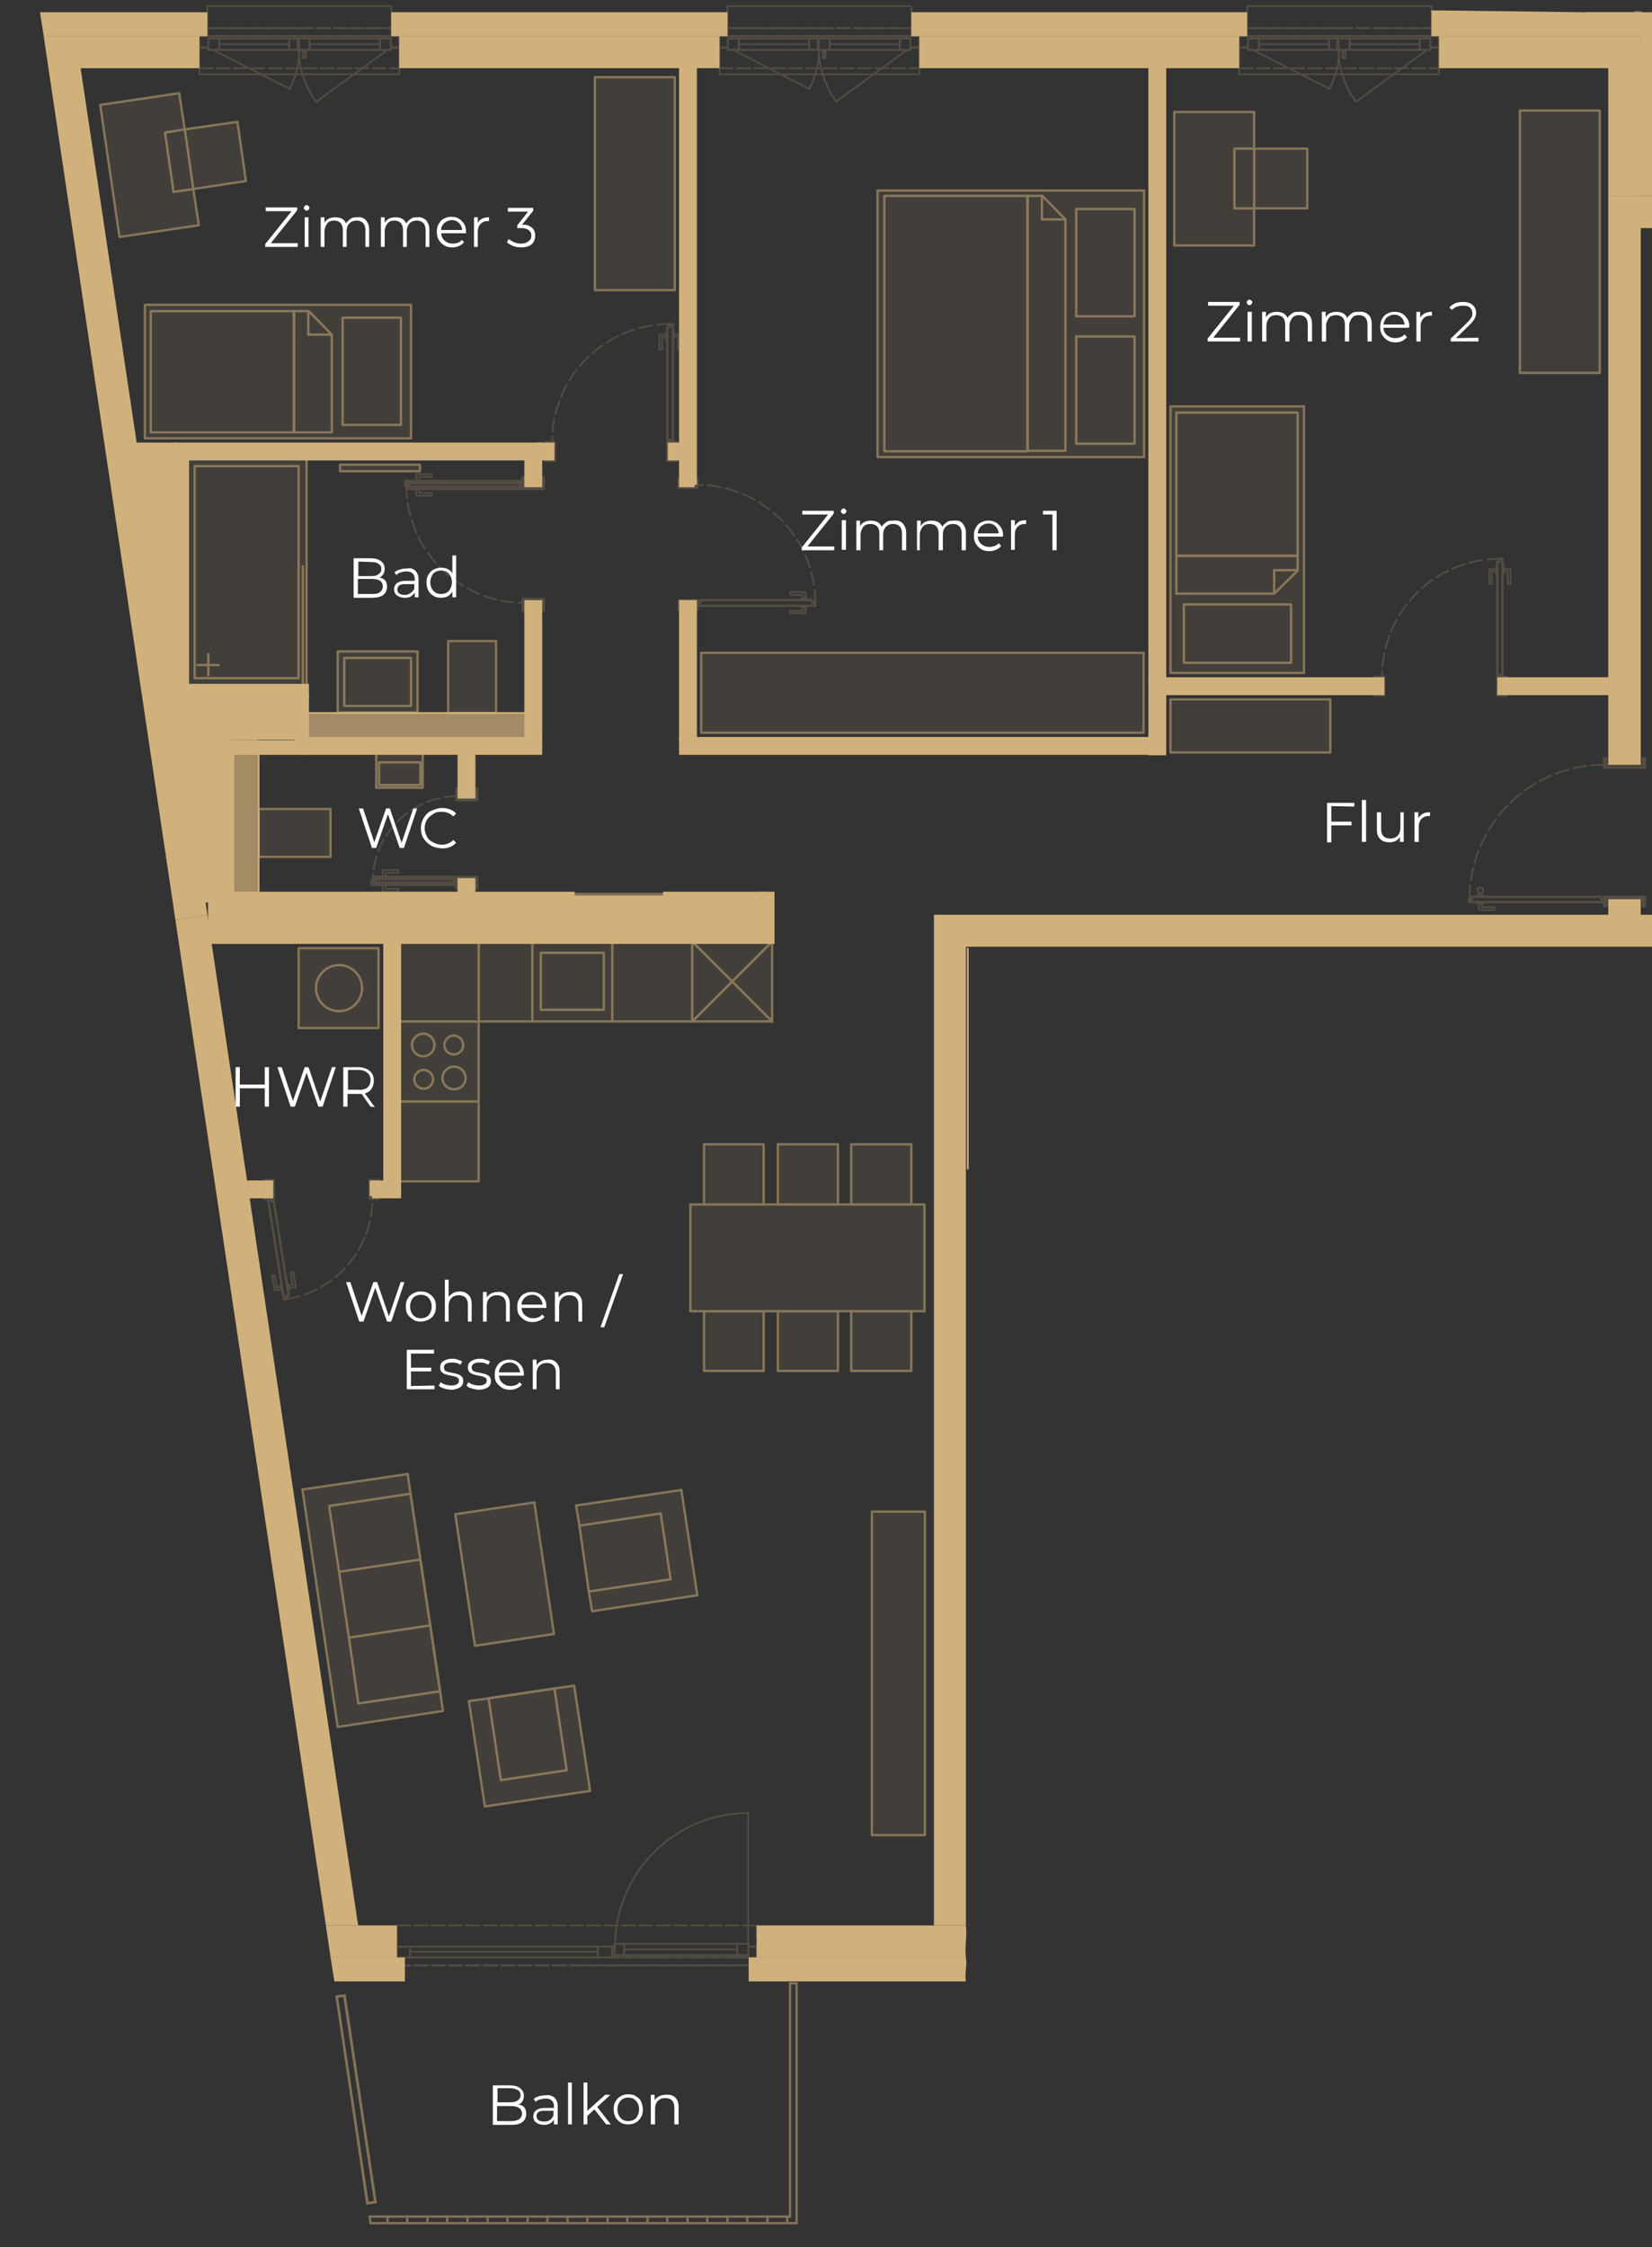 <svg xmlns="http://www.w3.org/2000/svg" xmlns:xlink="http://www.w3.org/1999/xlink" id="Ebene_1" x="0px" y="0px" viewBox="0 0 351.3 477.8" style="enable-background:new 0 0 351.3 477.8;" xml:space="preserve"><rect x="0" y="0" width="351.3" height="477.8" fill="#333333" stroke="none"/><style type="text/css">	.st0{fill:none;stroke:#D1B17B;stroke-width:0.5;stroke-linecap:round;stroke-linejoin:round;}	.st1{opacity:0.1;}	.st2{fill:#D1B17B;}	.st3{opacity:0.5;}	.st4{opacity:0.7;}	.st5{fill:none;stroke:#D1B17B;stroke-width:0.37;stroke-linecap:round;stroke-linejoin:round;}	.st6{opacity:0.2;}	.st7{fill:none;stroke:#D1B17B;stroke-miterlimit:10;}	.st8{fill:none;stroke:#D1B17B;stroke-width:0.51;stroke-linecap:round;stroke-linejoin:round;}	.st9{fill:none;stroke:#D1B17B;stroke-width:0.37;stroke-linecap:round;stroke-linejoin:round;stroke-dasharray:0,0,2.83,0.99;}	.st10{fill:none;stroke:#D1B17B;stroke-width:0.5;stroke-miterlimit:10;}	.st11{fill:none;stroke:#D1B17B;stroke-width:0.5;stroke-linecap:round;stroke-linejoin:round;stroke-dasharray:0,0,0,1.42;}			.st12{fill:none;stroke:#D1B17B;stroke-width:0.37;stroke-linecap:round;stroke-linejoin:round;stroke-dasharray:0,0,0,0,2.83,0.85;}	.st13{fill:none;}	.st14{fill-rule:evenodd;clip-rule:evenodd;fill:#D1B17B;stroke:#D1B17B;stroke-miterlimit:10;}	.st15{fill:#D1B17B;stroke:#D1B17B;stroke-miterlimit:10;}	.st16{fill:#FFFFFF;}</style><symbol id="Bett1" viewBox="-26.9 -13.2 53.7 26.3">	<g>		<rect x="14.2" y="-11.5" class="st0" width="12.4" height="22.8"></rect>		<rect x="-26.6" y="-12.9" class="st0" width="30.5" height="25.8"></rect>		<polygon class="st0" points="3.8,12.9 11.9,12.9 11.9,-7.9 7,-12.9 3.8,-12.9   "></polygon>		<polyline class="st0" points="6.9,-12.8 6.9,-7.9 11.7,-7.9   "></polyline>	</g></symbol><symbol id="bett" viewBox="-26.9 -27.4 53.7 54.8">	<g>		<rect x="14.2" y="-24.3" class="st0" width="12.4" height="22.8"></rect>		<rect x="-26.6" y="-27.1" class="st0" width="30.5" height="54.3"></rect>		<polygon class="st0" points="3.8,27.1 11.9,27.1 11.9,-22.1 7,-27.1 3.8,-27.1   "></polygon>		<rect x="14.2" y="2.8" class="st0" width="12.4" height="22.8"></rect>		<polyline class="st0" points="6.9,-27 6.9,-22.1 11.7,-22.1   "></polyline>	</g></symbol><g id="M&#xF6;bel_Kopie" class="st1">	<g id="Bad">		<g id="LWPOLYLINE">			<g>				<polygon class="st2" points="164.2,200.2 164.2,217.2 155.7,208.7     "></polygon>				<polygon class="st2" points="164.2,200.2 155.7,208.7 147.2,200.2     "></polygon>				<polygon class="st2" points="164.2,217.2 147.2,217.2 155.7,208.7     "></polygon>				<polygon class="st2" points="155.7,208.7 147.2,217.2 147.2,200.2     "></polygon>				<rect x="130.2" y="200.2" class="st2" width="17" height="17"></rect>				<rect x="121.7" y="190.1" class="st2" width="19.8" height="5.1"></rect>				<path class="st2" d="M130.2,200.2v17h-17v-17H130.2z M128.4,214.7v-12.1H115v12.1H128.4z"></path>				<rect x="115" y="202.6" class="st2" width="13.4" height="12.1"></rect>				<rect x="101.8" y="200.2" class="st2" width="11.3" height="17"></rect>				<rect x="95.3" y="136.3" class="st2" width="10.2" height="15.3"></rect>				<polygon class="st2" points="101.8,234.2 101.8,251.2 84.8,251.2 84.8,234.2 90.1,234.2 96.6,234.2     "></polygon>				<path class="st2" d="M101.8,229.2v5h-5.2v-2.6c1.3,0,2.4-1.1,2.4-2.4H101.8z"></path>				<path class="st2" d="M101.8,217.2v12H99c0-1.3-1.1-2.4-2.4-2.4h-0.1l-0.1-2.6c1.1,0,2-0.9,2-2s-0.9-2-2-2s-2,0.9-2,2l-2.1-0.1     c0-1.3-1.1-2.4-2.4-2.4v-2.6H101.8z"></path>				<polygon class="st2" points="101.8,200.2 101.8,217.2 90,217.2 84.8,217.2 84.8,200.2     "></polygon>				<path class="st2" d="M96.6,226.8c1.3,0,2.4,1.1,2.4,2.4s-1.1,2.4-2.4,2.4c-1.3,0-2.3-0.9-2.4-2.2c0-0.1,0-0.2,0-0.2     C94.2,227.9,95.3,226.8,96.6,226.8L96.6,226.8L96.6,226.8z"></path>				<path class="st2" d="M96.5,220.3c1.1,0,2,0.9,2,2s-0.9,2-2,2s-2-0.9-2-2S95.4,220.3,96.5,220.3z"></path>				<path class="st2" d="M96.6,231.6v2.6h-6.6v-2.7c1.1,0,2-0.9,2-2l2.2-0.1C94.4,230.7,95.4,231.6,96.6,231.6z"></path>				<path class="st2" d="M96.5,224.2l0.1,2.6c-1.3,0-2.4,1.1-2.4,2.4c0,0.1,0,0.2,0,0.2l-2.2,0.1c0-1.1-0.9-2-2-2s-2,0.9-2,2     s0.9,2,2,2v2.7h-5.3v-12h2.8c0,1.3,1.1,2.4,2.4,2.4s2.4-1.1,2.4-2.4l2.1,0.1C94.5,223.3,95.4,224.2,96.5,224.2L96.5,224.2z"></path>				<path class="st2" d="M90,219.8c1.3,0,2.4,1.1,2.4,2.4s-1.1,2.4-2.4,2.4s-2.4-1.1-2.4-2.4S88.6,219.8,90,219.8z"></path>				<path class="st2" d="M90.1,227.5c1.1,0,2,0.9,2,2s-0.9,2-2,2s-2-0.9-2-2S89,227.5,90.1,227.5z"></path>				<path class="st2" d="M90,217.2v2.6c-1.3,0-2.4,1.1-2.4,2.4h-2.8v-5H90z"></path>				<path class="st2" d="M89.9,160.1v7.4H80v-7.4H89.9z M89.3,166.9v-4.8h-8.8v4.8H89.3z"></path>				<rect x="80.6" y="162.1" class="st2" width="8.8" height="4.8"></rect>				<rect x="72.3" y="98.8" class="st2" width="17" height="1.4"></rect>				<path class="st2" d="M88.8,138.5v13h-17v-13H88.8z M87.4,150.1v-10.2H73.2v10.2H87.4z"></path>				<rect x="73.2" y="139.9" class="st2" width="14.2" height="10.2"></rect>				<path class="st2" d="M80.6,201.6v17h-17v-17H80.6z M77,210.1c0-2.7-2.2-4.9-4.9-4.9s-4.9,2.2-4.9,4.9s2.2,4.9,4.9,4.9     S77,212.8,77,210.1z"></path>				<path class="st2" d="M72.1,205.2c2.7,0,4.9,2.2,4.9,4.9s-2.2,4.9-4.9,4.9s-4.9-2.2-4.9-4.9S69.3,205.2,72.1,205.2z"></path>				<rect x="55" y="172" class="st2" width="15.3" height="10.2"></rect>				<path class="st2" d="M64.4,145.9H39.7V97.4h25.5v48.5H64.4z M63.6,144.2V99.1H41.4v45.1H63.6z"></path>				<polygon class="st2" points="44.3,141.4 42,141.4 41.4,141.4 41.4,99.1 63.5,99.1 63.5,144.2 44.3,144.2 44.3,143.6     "></polygon>				<polygon class="st2" points="44.3,143.6 44.3,144.2 41.4,144.2 41.4,141.4 42,141.4 44.3,141.4     "></polygon>			</g>		</g>	</g>	<g id="M&#xF6;blierung_Kopie">		<g id="LWPOLYLINE-2">			<g>				<rect x="323.2" y="23.5" class="st2" width="17" height="55.8"></rect>				<rect x="248.9" y="148.7" class="st2" width="34" height="11.3"></rect>				<rect x="266.7" y="31.6" class="st2" width="11.3" height="12.7"></rect>				<rect x="248.9" y="86.4" class="st2" width="28.4" height="56.7"></rect>				<polygon class="st2" points="266.7,44.3 266.7,52.2 249.7,52.2 249.7,23.8 266.7,23.8 266.7,31.6 262.5,31.6 262.5,44.3     "></polygon>				<rect x="262.5" y="31.6" class="st2" width="4.2" height="12.7"></rect>				<rect x="149.1" y="138.8" class="st2" width="94.1" height="17"></rect>				<rect x="186.6" y="40.5" class="st2" width="56.7" height="56.7"></rect>				<rect x="185.4" y="321.4" class="st2" width="11.3" height="68.8"></rect>				<polygon class="st2" points="196.6,256.1 196.6,278.8 193.8,278.8 181,278.8 178.2,278.8 165.4,278.8 162.4,278.8 149.7,278.8      146.8,278.8 146.8,256.1 149.7,256.1 162.4,256.1 165.4,256.1 178.2,256.1 181,256.1 193.8,256.1     "></polygon>				<rect x="181" y="278.8" class="st2" width="12.8" height="12.8"></rect>				<rect x="181" y="243.3" class="st2" width="12.8" height="12.8"></rect>				<rect x="165.4" y="278.8" class="st2" width="12.8" height="12.8"></rect>				<rect x="165.4" y="243.3" class="st2" width="12.8" height="12.8"></rect>				<rect x="149.7" y="278.8" class="st2" width="12.8" height="12.8"></rect>				<rect x="149.7" y="243.3" class="st2" width="12.8" height="12.8"></rect>				<polygon class="st2" points="144.9,316.8 148.3,339.2 125.9,342.6 125.2,338.4 142.6,335.8 140.5,321.8 123.2,324.4      122.5,320.1     "></polygon>				<rect x="126.5" y="16.4" class="st2" width="17" height="45.3"></rect>				<polygon class="st2" points="140.5,321.8 142.6,335.8 125.2,338.4 123.2,324.4     "></polygon>				<polygon class="st2" points="122.1,358.4 125.5,380.8 103.1,384.1 99.7,361.7 103.9,361.1 106.5,378.5 120.5,376.4 117.9,359          "></polygon>									<rect x="105.1" y="359.9" transform="matrix(0.989 -0.148 0.148 0.989 -53.327 20.666)" class="st2" width="14.2" height="17.6"></rect>				<polygon class="st2" points="117.9,359 117.9,359 103.9,361.1     "></polygon>									<rect x="98.6" y="320.6" transform="matrix(0.989 -0.148 0.148 0.989 -48.309 19.514)" class="st2" width="17" height="28.3"></rect>				<polygon class="st2" points="93.6,359.6 94.2,363.8 71.8,367.2 64.3,316.7 86.7,313.4 87.3,317.6 70,320.2 72.1,334.2      74.2,348.2 76.2,362.2     "></polygon>				<polygon class="st2" points="91.5,345.6 93.6,359.6 93.6,359.6     "></polygon>				<polygon class="st2" points="91.5,345.6 93.6,359.6 76.2,362.2 74.2,348.2     "></polygon>				<polygon class="st2" points="89.4,331.6 91.5,345.6 89.4,331.6     "></polygon>									<rect x="73" y="332.8" transform="matrix(0.989 -0.148 0.148 0.989 -49.457 15.869)" class="st2" width="17.6" height="14.2"></rect>				<polygon class="st2" points="87.3,317.6 89.4,331.6 89.4,331.6     "></polygon>									<rect x="70.9" y="318.8" transform="matrix(0.989 -0.147 0.147 0.989 -47.184 15.316)" class="st2" width="17.6" height="14.2"></rect>				<polygon class="st2" points="87.4,64.8 87.4,93.2 30.8,93.2 30.8,64.8     "></polygon>				<polygon class="st2" points="50.5,25.9 52.3,38.5 41.1,40.2 39.3,27.5     "></polygon>				<polygon class="st2" points="41.1,40.2 42.3,47.9 25.4,50.4 21.3,22.3 38.1,19.8 39.3,27.5 35.1,28.2 36.9,40.8     "></polygon>				<rect x="36" y="27.8" transform="matrix(0.989 -0.146 0.146 0.989 -4.574 5.915)" class="st2" width="4.3" height="12.8"></rect>			</g>		</g>	</g>	<g>					<use xlink:href="#bett" width="53.7" height="54.8" x="-26.9" y="-27.4" transform="matrix(1 0 0 1 214.66 68.75)" style="overflow:visible;"></use>					<use xlink:href="#Bett1" width="53.7" height="26.3" x="-26.9" y="-13.2" transform="matrix(1 0 0 1 58.66 79.05)" style="overflow:visible;"></use>					<use xlink:href="#Bett1" width="53.7" height="26.3" x="-26.9" y="-13.2" transform="matrix(6.123234e-17 1 -1 6.123234e-17 263.05 114.33)" style="overflow:visible;"></use>	</g></g><g id="M&#xF6;bel" class="st3">	<g id="Bad-2">		<g id="LWPOLYLINE-3">			<g>				<rect x="63.5" y="201.6" class="st0" width="17" height="17"></rect>				<path class="st0" d="M77,210.1c0-2.7-2.2-4.9-4.9-4.9s-4.9,2.2-4.9,4.9s2.2,4.9,4.9,4.9S77,212.8,77,210.1z"></path>				<rect x="121.7" y="190.1" class="st0" width="19.8" height="5.1"></rect>				<polyline class="st0" points="147.2,217.2 164.2,217.2 164.2,200.2 147.2,200.2     "></polyline>				<polyline class="st0" points="147.2,200.2 155.7,208.7 164.2,217.2     "></polyline>				<polyline class="st0" points="164.2,200.2 155.7,208.7 147.2,217.2     "></polyline>				<line class="st0" x1="113.2" y1="217.2" x2="130.2" y2="217.2"></line>				<line class="st0" x1="130.2" y1="200.2" x2="113.2" y2="200.2"></line>				<rect x="115" y="202.6" class="st0" width="13.4" height="12.1"></rect>				<polyline class="st0" points="147.2,200.2 130.2,200.2 130.2,217.2 147.2,217.2 147.2,200.2     "></polyline>				<path class="st0" d="M92.4,222.2c0-1.3-1.1-2.4-2.4-2.4s-2.4,1.1-2.4,2.4s1.1,2.4,2.4,2.4S92.4,223.5,92.4,222.2z"></path>				<path class="st0" d="M92.1,229.5c0-1.1-0.9-2-2-2s-2,0.9-2,2s0.9,2,2,2S92.1,230.6,92.1,229.5z"></path>				<path class="st0" d="M99,229.2c0-1.3-1.1-2.4-2.4-2.4h-0.1c-1.3,0-2.4,1.1-2.4,2.4c0,0.1,0,0.2,0,0.2c0.1,1.2,1.1,2.2,2.4,2.2     C98,231.6,99,230.6,99,229.2L99,229.2z"></path>				<path class="st0" d="M96.5,224.2c1.1,0,2-0.9,2-2s-0.9-2-2-2s-2,0.9-2,2S95.4,224.2,96.5,224.2z"></path>				<polyline class="st0" points="101.8,234.2 101.8,229.2 101.8,217.2     "></polyline>				<polyline class="st0" points="84.8,217.2 84.8,222.2 84.8,234.2     "></polyline>				<polyline class="st0" points="101.8,200.2 84.8,200.2 84.8,217.2 90,217.2 101.8,217.2     "></polyline>				<polyline class="st0" points="113.2,217.2 113.2,200.2 101.8,200.2 101.8,217.2 113.2,217.2     "></polyline>				<polyline class="st0" points="101.8,251.2 101.8,234.2 96.6,234.2 90.1,234.2 84.8,234.2 84.8,251.2 101.8,251.2     "></polyline>				<rect x="55" y="172" class="st0" width="15.3" height="10.2"></rect>				<rect x="80" y="160.1" class="st0" width="9.9" height="7.4"></rect>				<rect x="80.6" y="162.1" class="st0" width="8.8" height="4.8"></rect>				<polyline class="st0" points="65.2,97.4 39.7,97.4 39.7,145.9 64.4,145.9 65.2,145.9 65.2,97.4     "></polyline>				<polyline class="st0" points="63.5,99.1 41.4,99.1 41.4,141.4 41.4,144.2 44.3,144.2 63.5,144.2 63.5,99.1     "></polyline>				<line class="st0" x1="44.3" y1="141.4" x2="46.5" y2="141.4"></line>				<line class="st0" x1="44.3" y1="141.4" x2="44.3" y2="143.6"></line>				<line class="st0" x1="44.3" y1="141.4" x2="42" y2="141.4"></line>				<line class="st0" x1="44.3" y1="141.4" x2="44.3" y2="139.1"></line>				<line class="st0" x1="64.4" y1="145.9" x2="64.4" y2="120.4"></line>				<rect x="71.8" y="138.5" class="st0" width="17" height="13"></rect>				<rect x="73.2" y="139.9" class="st0" width="14.2" height="10.2"></rect>				<rect x="95.3" y="136.3" class="st0" width="10.2" height="15.3"></rect>				<rect x="72.3" y="98.8" class="st0" width="17" height="1.4"></rect>			</g>		</g>	</g>	<g id="M&#xF6;blierung">		<g id="LWPOLYLINE-4">			<g>				<polyline class="st0" points="71.8,367.2 94.2,363.8 93.6,359.6 91.5,345.6 89.4,331.6 87.3,317.6 86.7,313.4 64.3,316.7      71.8,367.2     "></polyline>				<line class="st0" x1="74.2" y1="348.2" x2="76.2" y2="362.2"></line>				<polyline class="st0" points="76.2,362.2 93.6,359.6 93.6,359.6 91.5,345.6     "></polyline>				<line class="st0" x1="72.1" y1="334.2" x2="74.2" y2="348.2"></line>				<polyline class="st0" points="74.2,348.2 91.5,345.6 89.4,331.6     "></polyline>				<polyline class="st0" points="72.1,334.2 89.4,331.6 89.4,331.6 87.3,317.6 70,320.2 72.1,334.2     "></polyline>									<rect x="98.7" y="320.6" transform="matrix(0.989 -0.148 0.148 0.989 -48.252 19.491)" class="st0" width="17" height="28.3"></rect>				<polyline class="st0" points="125.2,338.4 125.9,342.6 148.3,339.2 144.9,316.8 122.5,320.1     "></polyline>				<line class="st0" x1="122.5" y1="320.1" x2="123.2" y2="324.4"></line>				<polyline class="st0" points="123.2,324.4 125.2,338.4 142.6,335.8 140.5,321.8 123.2,324.4     "></polyline>				<polyline class="st0" points="99.7,361.7 103.9,361.1 117.9,359 122.1,358.4 125.5,380.8 103.1,384.1 99.7,361.7     "></polyline>				<polyline class="st0" points="103.9,361.1 117.9,359 117.9,359 120.5,376.4 106.5,378.5 103.9,361.1     "></polyline>				<polyline class="st0" points="149.7,278.8 146.8,278.8 146.8,256.1     "></polyline>				<line class="st0" x1="165.4" y1="278.8" x2="162.4" y2="278.8"></line>				<line class="st0" x1="181" y1="278.8" x2="178.2" y2="278.8"></line>				<polyline class="st0" points="193.8,256.1 196.6,256.1 196.6,278.8 193.8,278.8     "></polyline>				<line class="st0" x1="178.2" y1="256.1" x2="181" y2="256.1"></line>				<line class="st0" x1="162.4" y1="256.1" x2="165.4" y2="256.1"></line>				<line class="st0" x1="146.8" y1="256.1" x2="149.7" y2="256.1"></line>				<polyline class="st0" points="181,243.3 193.8,243.3 193.8,256.1 181,256.1 181,243.3     "></polyline>				<polyline class="st0" points="165.4,243.3 178.2,243.3 178.2,256.1 165.4,256.1 165.4,243.3     "></polyline>				<polyline class="st0" points="181,291.5 193.8,291.5 193.8,278.8 181,278.8 181,291.5     "></polyline>				<polyline class="st0" points="165.4,291.5 178.2,291.5 178.2,278.8 165.4,278.8 165.4,291.5     "></polyline>				<polyline class="st0" points="149.7,243.3 162.4,243.3 162.4,256.1 149.7,256.1 149.7,243.3     "></polyline>				<polyline class="st0" points="149.7,291.5 162.4,291.5 162.4,278.8 149.7,278.8 149.7,291.5     "></polyline>				<rect x="186.6" y="40.5" class="st0" width="56.7" height="56.7"></rect>				<rect x="248.9" y="148.7" class="st0" width="34" height="11.3"></rect>				<rect x="149.1" y="138.8" class="st0" width="94.1" height="17"></rect>				<rect x="185.4" y="321.4" class="st0" width="11.3" height="68.8"></rect>				<polyline class="st0" points="249.7,52.2 249.7,23.8 266.7,23.8 266.7,31.6 266.7,44.3 266.7,52.2 249.7,52.2     "></polyline>				<polyline class="st0" points="278,44.3 278,31.6 266.7,31.6 262.5,31.6 262.5,44.3 266.7,44.3 278,44.3     "></polyline>				<polyline class="st0" points="25.4,50.4 21.3,22.3 38.1,19.8 39.3,27.5 41.1,40.2 42.3,47.9 25.4,50.4     "></polyline>				<polyline class="st0" points="52.3,38.5 50.5,25.9 39.3,27.5 35.1,28.2 36.9,40.8 41.1,40.2 52.3,38.5     "></polyline>				<polygon class="st0" points="87.4,93.2 30.8,93.2 30.8,64.8 87.4,64.8     "></polygon>				<rect x="126.5" y="16.4" class="st0" width="17" height="45.3"></rect>				<rect x="248.9" y="86.4" class="st0" width="28.4" height="56.7"></rect>				<rect x="323.2" y="23.5" class="st0" width="17" height="55.8"></rect>			</g>		</g>	</g>	<g>					<use xlink:href="#bett" width="53.7" height="54.8" x="-26.9" y="-27.4" transform="matrix(1 0 0 1 214.66 68.75)" style="overflow:visible;"></use>					<use xlink:href="#Bett1" width="53.7" height="26.3" x="-26.9" y="-13.2" transform="matrix(1 0 0 1 58.66 79.05)" style="overflow:visible;"></use>					<use xlink:href="#Bett1" width="53.7" height="26.3" x="-26.9" y="-13.2" transform="matrix(6.123234e-17 1 -1 6.123234e-17 263.05 114.33)" style="overflow:visible;"></use>	</g></g><g id="Wand_F&#xFC;ll">	<g class="st4">		<rect x="44.2" y="157.2" class="st2" width="10.6" height="38"></rect>		<rect x="63.7" y="151.7" class="st2" width="49.3" height="6.8"></rect>	</g>	<g>		<rect x="44.3" y="190.4" class="st2" width="118.2" height="8"></rect>		<rect x="35.8" y="146.9" class="st2" width="27.8" height="10.4"></rect>		<polygon class="st2" points="49.1,191.9 38.4,191.9 33.4,155.5 49.1,155.5   "></polygon>		<polygon class="st2" points="39,148.4 31.3,148.4 23.6,95.5 39,95.5   "></polygon>	</g></g><g id="Sanit&#xE4;rbauteil">	<g id="LINE">		<line class="st5" x1="205.8" y1="201.7" x2="205.8" y2="248.5"></line>	</g>	<g id="LINE-4">		<line class="st5" x1="65.2" y1="157.2" x2="112" y2="157.2"></line>	</g>	<g id="LINE-5">		<line class="st5" x1="112" y1="157.2" x2="112" y2="151.6"></line>	</g>	<g id="LINE-6">		<line class="st5" x1="112" y1="151.6" x2="65.2" y2="151.6"></line>	</g>	<g id="LINE-7">		<line class="st5" x1="65.2" y1="151.6" x2="65.2" y2="157.2"></line>	</g>	<g id="LINE-8">		<line class="st5" x1="49.4" y1="160.1" x2="49.4" y2="162.9"></line>	</g>	<g id="LINE-9">		<line class="st5" x1="49.4" y1="162.9" x2="49.4" y2="190.1"></line>	</g>	<g id="LINE-10">		<line class="st5" x1="49.4" y1="190.1" x2="55" y2="190.1"></line>	</g>	<g id="LINE-11">		<line class="st5" x1="55" y1="190.1" x2="55" y2="160.1"></line>	</g>	<g id="LINE-12">		<line class="st5" x1="55" y1="160.1" x2="49.4" y2="160.1"></line>	</g></g><g id="T&#xFC;ren" class="st6">	<g id="HATCH">		<polygon class="st7" points="99.3,169.3 100.7,169.3 100.7,167.9 101.2,167.9 101.2,169.9 97.3,169.9 97.3,167.9 97.8,167.9    97.8,169.3   "></polygon>	</g>	<g id="HATCH-2">		<polygon class="st7" points="99.3,186.7 101.2,186.7 101.2,188.7 100.7,188.7 100.7,187.3 97.8,187.3 97.8,188.7 97.3,188.7    97.3,186.7   "></polygon>	</g>	<g id="HATCH-3">		<polygon class="st7" points="79.8,186.7 96.7,186.7 96.7,187.3 97.3,187.3 97.3,187.9 79.3,187.9 79.3,187.3 79.8,187.3   "></polygon>	</g>	<g id="LWPOLYLINE-5">		<polyline class="st8" points="99.3,169.3 100.7,169.3 100.7,167.9 101.2,167.9 101.2,169.9 97.3,169.9 97.3,167.9 97.8,167.9    97.8,169.3 99.3,169.3   "></polyline>	</g>	<g id="LWPOLYLINE-6">		<polyline class="st8" points="99.3,186.7 101.2,186.7 101.2,188.7 100.7,188.7 100.7,187.3 97.8,187.3 97.8,188.7 97.3,188.7    97.3,186.7 99.3,186.7   "></polyline>	</g>	<g id="ARC">		<path class="st9" d="M97.3,169.3c-9.9,0-18,8.1-18,18"></path>	</g>	<g id="LWPOLYLINE-7">		<polyline class="st8" points="79.8,186.7 96.7,186.7 96.7,187.3 97.3,187.3 97.3,187.9 79.3,187.9 79.3,187.3 79.8,187.3    79.8,186.7   "></polyline>	</g>	<g id="LWPOLYLINE-8">		<polyline class="st5" points="81,187.9 82.4,187.9 82.4,188.1 81,188.1 81,187.9   "></polyline>	</g>	<g id="LWPOLYLINE-9">		<polyline class="st5" points="81.4,188.1 82,188.1 82,189 84.7,189 84.7,189.6 81.4,189.6 81.4,188.1   "></polyline>	</g>	<g id="LWPOLYLINE-10">		<polyline class="st5" points="81,186.4 82.4,186.4 82.4,186.7 81,186.7 81,186.4   "></polyline>	</g>	<g id="LWPOLYLINE-11">		<polyline class="st5" points="81.4,186.4 82,186.4 82,185.6 84.7,185.6 84.7,185 81.4,185 81.4,186.4   "></polyline>	</g>	<g id="LWPOLYLINE-12">		<polyline class="st8" points="345.5,162.6 349.3,162.6 349.3,161.2 349.8,161.2 349.8,163.2 341.1,163.2 341.1,161.2 341.6,161.2    341.6,162.6 345.5,162.6   "></polyline>	</g>	<g id="LWPOLYLINE-13">		<polyline class="st8" points="345.5,190.7 349.8,190.7 349.8,192.7 349.3,192.7 349.3,191.2 341.6,191.2 341.6,192.7 341.1,192.7    341.1,190.7 345.5,190.7   "></polyline>	</g>	<g id="ARC-2">		<path class="st9" d="M341.1,162.6c-15.8,0-28.6,12.8-28.6,28.6"></path>	</g>	<g id="LWPOLYLINE-14">		<polyline class="st8" points="312.4,191.2 313,191.2 313,190.7 340.5,190.7 340.5,191.2 341.1,191.2 341.1,191.8 312.4,191.8    312.4,191.2   "></polyline>	</g>	<g id="LWPOLYLINE-15">		<polyline class="st5" points="314.1,191.8 315.5,191.8 315.5,192.1 314.1,192.1 314.1,191.8   "></polyline>	</g>	<g id="LWPOLYLINE-16">		<polyline class="st5" points="314.5,192.1 315.1,192.1 315.1,192.9 317.8,192.9 317.8,193.5 314.5,193.5 314.5,192.1   "></polyline>	</g>	<g id="LWPOLYLINE-17">		<polyline class="st5" points="314.1,190.7 315.5,190.7 315.5,190.4 314.1,190.4 314.1,190.7   "></polyline>	</g>	<g id="LINE-13">		<line class="st5" x1="314.5" y1="190.4" x2="314.5" y2="189.8"></line>	</g>	<g id="LINE-14">		<line class="st5" x1="315.1" y1="190.4" x2="315.1" y2="189.8"></line>	</g>	<g id="CIRCLE">		<circle class="st5" cx="314.8" cy="189.3" r="0.6"></circle>	</g>	<g id="HATCH-4">		<polygon class="st7" points="113.4,128.2 114.8,128.2 114.8,129.6 115.4,129.6 115.4,127.6 111.4,127.6 111.4,129.6 112,129.6    112,128.2   "></polygon>	</g>	<g id="HATCH-5">		<polygon class="st7" points="113.4,103.7 115.4,103.7 115.4,101.7 114.8,101.7 114.8,103.1 112,103.1 112,101.7 111.4,101.7    111.4,103.7   "></polygon>	</g>	<g id="HATCH-6">		<polygon class="st7" points="86.9,103.7 110.9,103.7 110.9,103.1 111.4,103.1 111.4,102.5 86.4,102.5 86.4,103.1 86.9,103.1   "></polygon>	</g>	<g id="LWPOLYLINE-18">		<polyline class="st8" points="113.4,128.2 114.8,128.2 114.8,129.6 115.4,129.6 115.4,127.6 111.4,127.6 111.4,129.6 112,129.6    112,128.2 113.4,128.2   "></polyline>	</g>	<g id="LWPOLYLINE-19">		<polyline class="st8" points="113.4,103.7 115.4,103.7 115.4,101.7 114.8,101.7 114.8,103.1 112,103.1 112,101.7 111.4,101.7    111.4,103.7 113.4,103.7   "></polyline>	</g>	<g id="ARC-3">		<path class="st9" d="M86.4,103.1c0,13.8,11.2,25.1,25.1,25.1"></path>	</g>	<g id="LWPOLYLINE-20">		<polyline class="st8" points="86.9,103.7 110.9,103.7 110.9,103.1 111.4,103.1 111.4,102.5 86.4,102.5 86.4,103.1 86.9,103.1    86.9,103.7   "></polyline>	</g>	<g id="LWPOLYLINE-21">		<polyline class="st5" points="88.1,102.5 89.5,102.5 89.5,102.2 88.1,102.2 88.1,102.5   "></polyline>	</g>	<g id="LWPOLYLINE-22">		<polyline class="st5" points="88.5,102.2 89.1,102.2 89.1,101.4 91.8,101.4 91.8,100.8 88.5,100.8 88.5,102.2   "></polyline>	</g>	<g id="LWPOLYLINE-23">		<polyline class="st5" points="88.1,103.9 89.5,103.9 89.5,103.7 88.1,103.7 88.1,103.9   "></polyline>	</g>	<g id="LWPOLYLINE-24">		<polyline class="st5" points="88.5,103.9 89.1,103.9 89.1,104.8 91.8,104.8 91.8,105.4 88.5,105.4 88.5,103.9   "></polyline>	</g>	<g id="LWPOLYLINE-32">		<polyline class="st8" points="79.1,252.9 79.1,251.5 80.6,251.5 80.6,250.9 78.6,250.9 78.6,254.9 80.6,254.9 80.6,254.3    79.1,254.3 79.1,252.9   "></polyline>	</g>	<g id="LWPOLYLINE-33">		<polyline class="st8" points="58.2,252.9 58.2,250.9 56.2,250.9 56.2,251.5 57.6,251.5 57.6,254.3 56.2,254.3 56.2,254.9    58.2,254.9 58.2,252.9   "></polyline>	</g>	<g id="ARC-5">		<path class="st9" d="M61,276.2c10.5-1.7,18.2-10.7,18.2-21.3"></path>	</g>	<g id="LWPOLYLINE-34">		<polyline class="st8" points="61,276.2 60.9,275.6 61.4,275.5 58.2,255.4 57.7,255.4 57.6,254.9 57,255 60.4,276.3 61,276.2   "></polyline>	</g>	<g id="LWPOLYLINE-35">		<polyline class="st5" points="60.1,274.6 59.9,273.2 59.6,273.2 59.9,274.6 60.1,274.6   "></polyline>	</g>	<g id="LWPOLYLINE-36">		<polyline class="st5" points="59.8,274.2 59.7,273.6 58.9,273.8 58.4,271.1 57.9,271.2 58.4,274.4 59.8,274.2   "></polyline>	</g>	<g id="LWPOLYLINE-37">		<polyline class="st5" points="61.5,274.4 61.3,273 61,273 61.3,274.4 61.5,274.4   "></polyline>	</g>	<g id="LWPOLYLINE-38">		<polyline class="st5" points="61.5,273.9 61.4,273.4 62.2,273.2 61.8,270.6 62.4,270.5 62.9,273.7 61.5,273.9   "></polyline>	</g>	<g id="LWPOLYLINE-39">		<polyline class="st8" points="117.4,96 117.4,97.4 116,97.4 116,98 118,98 118,94 116,94 116,94.6 117.4,94.6 117.4,96   "></polyline>	</g>	<g id="LWPOLYLINE-40">		<polyline class="st8" points="141.9,96 141.9,98 143.9,98 143.9,97.4 142.5,97.4 142.5,94.6 143.9,94.6 143.9,94 141.9,94    141.9,96   "></polyline>	</g>	<g id="ARC-6">		<path class="st9" d="M142.5,68.9c-13.9,0-25.1,11.2-25.1,25.1"></path>	</g>	<g id="LWPOLYLINE-41">		<polyline class="st8" points="142.5,68.9 142.5,69.5 141.9,69.5 141.9,93.5 142.5,93.5 142.5,94 143.1,94 143.1,68.9 142.5,68.9      "></polyline>	</g>	<g id="LWPOLYLINE-42">		<polyline class="st5" points="143.1,70.6 143.1,72.1 143.3,72.1 143.3,70.6 143.1,70.6   "></polyline>	</g>	<g id="LWPOLYLINE-43">		<polyline class="st5" points="143.3,71.1 143.3,71.6 144.2,71.6 144.2,74.3 144.8,74.3 144.8,71.1 143.3,71.1   "></polyline>	</g>	<g id="LWPOLYLINE-44">		<polyline class="st5" points="141.6,70.6 141.6,72.1 141.9,72.1 141.9,70.6 141.6,70.6   "></polyline>	</g>	<g id="LWPOLYLINE-45">		<polyline class="st5" points="141.6,71.1 141.6,71.6 140.8,71.6 140.8,74.3 140.2,74.3 140.2,71.1 141.6,71.1   "></polyline>	</g>	<g id="LWPOLYLINE-46">		<polyline class="st8" points="146.3,103.1 144.9,103.1 144.9,101.7 144.3,101.7 144.3,103.7 148.3,103.7 148.3,101.7 147.7,101.7    147.7,103.1 146.3,103.1   "></polyline>	</g>	<g id="LWPOLYLINE-47">		<polyline class="st8" points="146.3,127.6 144.3,127.6 144.3,129.6 144.9,129.6 144.9,128.2 147.7,128.2 147.7,129.6 148.3,129.6    148.3,127.6 146.3,127.6   "></polyline>	</g>	<g id="ARC-7">		<path class="st9" d="M173.4,128.2c0-13.8-11.2-25.1-25.1-25.1"></path>	</g>	<g id="LWPOLYLINE-48">		<polyline class="st8" points="173.4,128.2 172.8,128.2 172.8,127.6 148.9,127.6 148.9,128.2 148.3,128.2 148.3,128.8 173.4,128.8    173.4,128.2   "></polyline>	</g>	<g id="LWPOLYLINE-49">		<polyline class="st5" points="171.7,128.8 170.3,128.8 170.3,129 171.7,129 171.7,128.8   "></polyline>	</g>	<g id="LWPOLYLINE-50">		<polyline class="st5" points="171.3,129 170.7,129 170.7,129.9 168,129.9 168,130.4 171.3,130.4 171.3,129   "></polyline>	</g>	<g id="LWPOLYLINE-51">		<polyline class="st5" points="171.7,127.3 170.3,127.3 170.3,127.6 171.7,127.6 171.7,127.3   "></polyline>	</g>	<g id="LWPOLYLINE-52">		<polyline class="st5" points="171.3,127.3 170.7,127.3 170.7,126.5 168,126.5 168,125.9 171.3,125.9 171.3,127.3   "></polyline>	</g>	<g id="LWPOLYLINE-53">		<polyline class="st8" points="293.9,145.9 293.9,147.3 292.4,147.3 292.4,147.9 294.4,147.9 294.4,143.9 292.4,143.9 292.4,144.5    293.9,144.5 293.9,145.9   "></polyline>	</g>	<g id="LWPOLYLINE-54">		<polyline class="st8" points="318.4,145.9 318.4,147.9 320.4,147.9 320.4,147.3 319,147.3 319,144.5 320.4,144.5 320.4,143.9    318.4,143.9 318.4,145.9   "></polyline>	</g>	<g id="ARC-8">		<path class="st9" d="M319,118.8c-13.9,0-25.1,11.2-25.1,25.1"></path>	</g>	<g id="LWPOLYLINE-55">		<polyline class="st8" points="319,118.8 319,119.4 318.4,119.4 318.4,143.4 319,143.4 319,143.9 319.5,143.9 319.5,118.8    319,118.8   "></polyline>	</g>	<g id="LWPOLYLINE-56">		<polyline class="st5" points="319.5,120.5 319.5,121.9 319.8,121.9 319.8,120.5 319.5,120.5   "></polyline>	</g>	<g id="LWPOLYLINE-57">		<polyline class="st5" points="319.8,121 319.8,121.5 320.6,121.5 320.6,124.2 321.2,124.2 321.2,121 319.8,121   "></polyline>	</g>	<g id="LWPOLYLINE-58">		<polyline class="st5" points="318.1,120.5 318.1,121.9 318.4,121.9 318.4,120.5 318.1,120.5   "></polyline>	</g>	<g id="LWPOLYLINE-59">		<polyline class="st5" points="318.1,121 318.1,121.5 317.2,121.5 317.2,124.2 316.7,124.2 316.7,121 318.1,121   "></polyline>	</g></g><g id="C_02_04">	<g id="Gel&#xE4;nder" class="st3">		<g id="LINE-15">			<line class="st0" x1="78.8" y1="472.7" x2="168" y2="472.7"></line>		</g>		<g id="LINE-16">			<line class="st0" x1="168" y1="471.3" x2="78.6" y2="471.3"></line>		</g>		<g id="LINE-17">			<line class="st0" x1="78.6" y1="471.3" x2="78.8" y2="472.7"></line>		</g>		<g id="LINE-18">			<line class="st0" x1="82.4" y1="472.7" x2="82.4" y2="471.3"></line>		</g>		<g id="LINE-19">			<line class="st0" x1="90.9" y1="472.7" x2="90.9" y2="471.3"></line>		</g>		<g id="LINE-20">			<line class="st0" x1="99.4" y1="472.7" x2="99.4" y2="471.3"></line>		</g>		<g id="LINE-21">			<line class="st0" x1="107.9" y1="472.7" x2="107.9" y2="471.3"></line>		</g>		<g id="LINE-22">			<line class="st0" x1="116.4" y1="472.7" x2="116.4" y2="471.3"></line>		</g>		<g id="LINE-23">			<line class="st0" x1="124.9" y1="472.7" x2="124.9" y2="471.3"></line>		</g>		<g id="LINE-24">			<line class="st0" x1="133.4" y1="472.7" x2="133.4" y2="471.3"></line>		</g>		<g id="LINE-25">			<line class="st0" x1="141.9" y1="472.7" x2="141.9" y2="471.3"></line>		</g>		<g id="LINE-26">			<line class="st0" x1="150.4" y1="472.7" x2="150.4" y2="471.3"></line>		</g>		<g id="LINE-27">			<line class="st0" x1="158.9" y1="472.7" x2="158.9" y2="471.3"></line>		</g>		<g id="LINE-28">			<line class="st0" x1="167.4" y1="472.7" x2="167.4" y2="471.3"></line>		</g>		<g id="LINE-29">			<line class="st0" x1="86.6" y1="472.7" x2="86.6" y2="471.3"></line>		</g>		<g id="LINE-30">			<line class="st0" x1="95.1" y1="472.7" x2="95.1" y2="471.3"></line>		</g>		<g id="LINE-31">			<line class="st0" x1="103.7" y1="472.7" x2="103.7" y2="471.3"></line>		</g>		<g id="LINE-32">			<line class="st0" x1="112.2" y1="472.7" x2="112.2" y2="471.3"></line>		</g>		<g id="LINE-33">			<line class="st0" x1="120.7" y1="472.7" x2="120.7" y2="471.3"></line>		</g>		<g id="LINE-34">			<line class="st0" x1="129.2" y1="472.7" x2="129.2" y2="471.3"></line>		</g>		<g id="LINE-35">			<line class="st0" x1="137.7" y1="472.7" x2="137.7" y2="471.3"></line>		</g>		<g id="LINE-36">			<line class="st0" x1="146.2" y1="472.7" x2="146.2" y2="471.3"></line>		</g>		<g id="LINE-37">			<line class="st0" x1="154.7" y1="472.7" x2="154.7" y2="471.3"></line>		</g>		<g id="LINE-38">			<line class="st0" x1="163.2" y1="472.7" x2="163.2" y2="471.3"></line>		</g>		<g id="LINE-39">			<line class="st0" x1="169.4" y1="472.7" x2="169.4" y2="421.7"></line>		</g>		<g id="LINE-40">			<line class="st0" x1="169.4" y1="421.7" x2="168" y2="421.7"></line>		</g>		<g id="LINE-41">			<line class="st0" x1="168" y1="421.7" x2="168" y2="471.3"></line>		</g>		<g id="LINE-42">			<line class="st0" x1="168" y1="472.7" x2="169.4" y2="472.7"></line>		</g>		<g id="LINE-58">			<line class="st0" x1="71.6" y1="424.5" x2="78.1" y2="468.5"></line>		</g>		<g id="LINE-59">			<line class="st0" x1="78.1" y1="468.5" x2="79.8" y2="468.2"></line>		</g>		<g id="LINE-60">			<line class="st0" x1="79.8" y1="468.2" x2="73.2" y2="424.3"></line>		</g>		<g id="LINE-61">			<line class="st0" x1="73.2" y1="424.3" x2="71.6" y2="424.5"></line>		</g>		<g id="HATCH-10">							<rect x="74.8" y="424.2" transform="matrix(0.989 -0.148 0.148 0.989 -65.15 16.089)" class="st10" width="1.7" height="44.4"></rect>		</g>		<g id="LINE-79">			<line class="st11" x1="347.7" y1="2.6" x2="348.9" y2="2.6"></line>		</g>		<g id="LINE-80">			<line class="st0" x1="347.7" y1="2.6" x2="348.9" y2="2.6"></line>		</g>	</g>	<g id="Fenster" class="st6">		<g id="LWPOLYLINE-69">			<polyline class="st5" points="304.4,7.7 304.4,1.3 265.2,1.3 265.2,7.7 304.4,7.7    "></polyline>		</g>		<g id="LWPOLYLINE-70">			<polyline class="st5" points="284.4,10.6 265.4,10.6 265.4,10.1 263.5,10.1 263.5,15.8 306,15.8 306,10.1 304.2,10.1 304.2,10.6     284.6,10.6 284.6,10.1 284.4,10.1 284.4,10.6    "></polyline>		</g>		<g id="LWPOLYLINE-71">			<polyline class="st5" points="286.1,10.9 285.5,10.9 285.5,12.3 286.1,12.3 286.1,10.9    "></polyline>		</g>		<g id="LINE-81">			<line class="st12" x1="263.5" y1="7.7" x2="306" y2="7.7"></line>		</g>		<g id="LINE-82">			<line class="st12" x1="306" y1="7.7" x2="306" y2="6"></line>		</g>		<g id="LINE-83">			<line class="st12" x1="306" y1="6" x2="263.5" y2="6"></line>		</g>		<g id="LINE-84">			<line class="st12" x1="263.5" y1="6" x2="263.5" y2="7.7"></line>		</g>		<g id="LINE-85">			<line class="st12" x1="284.4" y1="10.6" x2="265.4" y2="10.6"></line>		</g>		<g id="LINE-86">			<line class="st12" x1="265.4" y1="10.6" x2="265.4" y2="10.1"></line>		</g>		<g id="LINE-87">			<line class="st12" x1="265.4" y1="10.1" x2="263.5" y2="10.1"></line>		</g>		<g id="LINE-88">			<line class="st12" x1="263.5" y1="10.1" x2="263.5" y2="14.5"></line>		</g>		<g id="LINE-89">			<line class="st12" x1="263.5" y1="14.5" x2="306" y2="14.5"></line>		</g>		<g id="LINE-90">			<line class="st12" x1="306" y1="14.5" x2="306" y2="10.1"></line>		</g>		<g id="LINE-91">			<line class="st12" x1="306" y1="10.1" x2="304.2" y2="10.1"></line>		</g>		<g id="LINE-92">			<line class="st12" x1="304.2" y1="10.1" x2="304.2" y2="10.6"></line>		</g>		<g id="LINE-93">			<line class="st12" x1="304.2" y1="10.6" x2="284.6" y2="10.6"></line>		</g>		<g id="LINE-94">			<line class="st12" x1="284.6" y1="10.6" x2="284.6" y2="10.1"></line>		</g>		<g id="LINE-95">			<line class="st12" x1="284.6" y1="10.1" x2="284.4" y2="10.1"></line>		</g>		<g id="LINE-96">			<line class="st12" x1="284.4" y1="10.1" x2="284.4" y2="10.6"></line>		</g>		<g id="LINE-97">			<line class="st12" x1="286.1" y1="10.9" x2="285.5" y2="10.9"></line>		</g>		<g id="LINE-98">			<line class="st12" x1="285.5" y1="10.9" x2="285.5" y2="12.3"></line>		</g>		<g id="LINE-99">			<line class="st12" x1="285.5" y1="12.3" x2="286.1" y2="12.3"></line>		</g>		<g id="LINE-100">			<line class="st12" x1="286.1" y1="12.3" x2="286.1" y2="10.9"></line>		</g>		<g id="LINE-101">			<line class="st12" x1="306" y1="6" x2="263.5" y2="6"></line>		</g>		<g id="LINE-102">			<line class="st12" x1="263.5" y1="6" x2="284.8" y2="6"></line>		</g>		<g id="LINE-103">			<line class="st12" x1="284.8" y1="6" x2="295.4" y2="6"></line>		</g>		<g id="LINE-104">			<line class="st12" x1="295.4" y1="6" x2="306" y2="6"></line>		</g>		<g id="LWPOLYLINE-72">			<polyline class="st5" points="304.2,8.2 304.2,10.1 306,10.1 306,7.7 303.2,7.7 303.2,8.2 304.2,8.2    "></polyline>		</g>		<g id="LWPOLYLINE-73">			<polyline class="st5" points="265.4,8.2 266.3,8.2 266.3,7.7 263.5,7.7 263.5,10.1 265.4,10.1 265.4,8.2    "></polyline>		</g>		<g id="LWPOLYLINE-74">			<polyline class="st5" points="285.6,7.7 285.6,8.2 303.2,8.2 303.2,7.7 285.6,7.7    "></polyline>		</g>		<g id="LWPOLYLINE-75">			<polyline class="st5" points="284.4,8.2 284.4,10.1 284.6,10.1 284.6,8.2 284.4,8.2    "></polyline>		</g>		<g id="LWPOLYLINE-76">			<polyline class="st5" points="266.3,8.2 284,8.2 284,7.7 266.3,7.7 266.3,8.2    "></polyline>		</g>		<g id="LINE-105">			<line class="st5" x1="303.5" y1="10.6" x2="288.4" y2="21.6"></line>		</g>		<g id="ARC-10">			<path class="st5" d="M284.6,10.1c0,4.1,1.3,8.2,3.7,11.5"></path>		</g>		<g id="LWPOLYLINE-77">			<polyline class="st5" points="304.2,10.1 304.2,8.2 301.9,8.2 301.9,10.6 304.2,10.6 304.2,10.1    "></polyline>		</g>		<g id="LWPOLYLINE-78">			<polyline class="st5" points="287,8.2 284.6,8.2 284.6,10.1 284.6,10.6 287,10.6 287,8.2    "></polyline>		</g>		<g id="LWPOLYLINE-79">			<polyline class="st5" points="301.9,8.2 287,8.2 287,10.6 301.9,10.6 301.9,8.2    "></polyline>		</g>		<g id="LWPOLYLINE-80">			<polyline class="st5" points="285.6,8.2 285.6,7.7 284,7.7 284,8.2 285.6,8.2    "></polyline>		</g>		<g id="LWPOLYLINE-81">			<polyline class="st5" points="286.1,10.6 285.4,10.6 285.4,10.9 286.1,10.9 286.1,10.6    "></polyline>		</g>		<g id="LWPOLYLINE-82">			<polyline class="st5" points="286.1,10.9 285.5,10.9 285.5,12.3 286.1,12.3 286.1,10.9    "></polyline>		</g>		<g id="LINE-106">			<line class="st5" x1="266.4" y1="10.6" x2="282.7" y2="18.9"></line>		</g>		<g id="ARC-11">			<path class="st5" d="M282.7,18.9c1.4-2.7,2.1-5.8,2.1-8.8"></path>		</g>		<g id="LWPOLYLINE-83">			<polyline class="st5" points="284.4,10.1 284.4,8.2 282.6,8.2 282.6,10.6 284.4,10.6 284.4,10.1    "></polyline>		</g>		<g id="LWPOLYLINE-84">			<polyline class="st5" points="267.7,8.2 265.4,8.2 265.4,10.1 265.4,10.6 267.7,10.6 267.7,8.2    "></polyline>		</g>		<g id="LWPOLYLINE-85">			<polyline class="st5" points="282.6,8.2 267.7,8.2 267.7,10.6 282.6,10.6 282.6,8.2    "></polyline>		</g>		<g id="LINE-107">			<line class="st5" x1="301.9" y1="9.4" x2="287" y2="9.4"></line>		</g>		<g id="LINE-108">			<line class="st5" x1="282.6" y1="9.4" x2="267.7" y2="9.4"></line>		</g>		<g id="LWPOLYLINE-86">			<polyline class="st5" points="193.8,7.7 193.8,1.3 154.7,1.3 154.7,7.7 193.8,7.7    "></polyline>		</g>		<g id="LWPOLYLINE-87">			<polyline class="st5" points="173.9,10.6 154.8,10.6 154.8,10.1 153,10.1 153,15.8 195.5,15.8 195.5,10.1 193.6,10.1 193.6,10.6     174.1,10.6 174.1,10.1 173.9,10.1 173.9,10.6    "></polyline>		</g>		<g id="LWPOLYLINE-88">			<polyline class="st5" points="175.5,10.9 175,10.9 175,12.3 175.5,12.3 175.5,10.9    "></polyline>		</g>		<g id="LINE-109">			<line class="st12" x1="153" y1="7.7" x2="195.5" y2="7.7"></line>		</g>		<g id="LINE-110">			<line class="st12" x1="195.5" y1="7.7" x2="195.5" y2="6"></line>		</g>		<g id="LINE-111">			<line class="st12" x1="195.5" y1="6" x2="153" y2="6"></line>		</g>		<g id="LINE-112">			<line class="st12" x1="153" y1="6" x2="153" y2="7.7"></line>		</g>		<g id="LINE-113">			<line class="st12" x1="173.9" y1="10.6" x2="154.8" y2="10.6"></line>		</g>		<g id="LINE-114">			<line class="st12" x1="154.8" y1="10.6" x2="154.8" y2="10.1"></line>		</g>		<g id="LINE-115">			<line class="st12" x1="154.8" y1="10.1" x2="153" y2="10.1"></line>		</g>		<g id="LINE-116">			<line class="st12" x1="153" y1="10.1" x2="153" y2="14.5"></line>		</g>		<g id="LINE-117">			<line class="st12" x1="153" y1="14.5" x2="195.5" y2="14.5"></line>		</g>		<g id="LINE-118">			<line class="st12" x1="195.5" y1="14.5" x2="195.5" y2="10.1"></line>		</g>		<g id="LINE-119">			<line class="st12" x1="195.5" y1="10.1" x2="193.6" y2="10.1"></line>		</g>		<g id="LINE-120">			<line class="st12" x1="193.6" y1="10.1" x2="193.6" y2="10.6"></line>		</g>		<g id="LINE-121">			<line class="st12" x1="193.6" y1="10.6" x2="174.1" y2="10.6"></line>		</g>		<g id="LINE-122">			<line class="st12" x1="174.1" y1="10.6" x2="174.1" y2="10.1"></line>		</g>		<g id="LINE-123">			<line class="st12" x1="174.1" y1="10.1" x2="173.9" y2="10.1"></line>		</g>		<g id="LINE-124">			<line class="st12" x1="173.9" y1="10.1" x2="173.9" y2="10.6"></line>		</g>		<g id="LINE-125">			<line class="st12" x1="175.5" y1="10.9" x2="175" y2="10.9"></line>		</g>		<g id="LINE-126">			<line class="st12" x1="175" y1="10.9" x2="175" y2="12.3"></line>		</g>		<g id="LINE-127">			<line class="st12" x1="175" y1="12.3" x2="175.5" y2="12.3"></line>		</g>		<g id="LINE-128">			<line class="st12" x1="175.5" y1="12.3" x2="175.5" y2="10.9"></line>		</g>		<g id="LINE-129">			<line class="st12" x1="195.5" y1="6" x2="153" y2="6"></line>		</g>		<g id="LINE-130">			<line class="st12" x1="153" y1="6" x2="174.2" y2="6"></line>		</g>		<g id="LINE-131">			<line class="st12" x1="174.2" y1="6" x2="184.9" y2="6"></line>		</g>		<g id="LINE-132">			<line class="st12" x1="184.9" y1="6" x2="195.5" y2="6"></line>		</g>		<g id="LWPOLYLINE-89">			<polyline class="st5" points="193.6,8.2 193.6,10.1 195.5,10.1 195.5,7.7 192.7,7.7 192.7,8.2 193.6,8.2    "></polyline>		</g>		<g id="LWPOLYLINE-90">			<polyline class="st5" points="154.8,8.2 155.8,8.2 155.8,7.7 153,7.7 153,10.1 154.8,10.1 154.8,8.2    "></polyline>		</g>		<g id="LWPOLYLINE-91">			<polyline class="st5" points="175,7.7 175,8.2 192.7,8.2 192.7,7.7 175,7.7    "></polyline>		</g>		<g id="LWPOLYLINE-92">			<polyline class="st5" points="173.9,8.2 173.9,10.1 174.1,10.1 174.1,8.2 173.9,8.2    "></polyline>		</g>		<g id="LWPOLYLINE-93">			<polyline class="st5" points="155.8,8.2 173.5,8.2 173.5,7.7 155.8,7.7 155.8,8.2    "></polyline>		</g>		<g id="LINE-133">			<line class="st5" x1="192.9" y1="10.6" x2="177.8" y2="21.6"></line>		</g>		<g id="ARC-12">			<path class="st5" d="M174.1,10.1c0,4.1,1.3,8.2,3.7,11.5"></path>		</g>		<g id="LWPOLYLINE-94">			<polyline class="st5" points="193.6,10.1 193.6,8.2 191.3,8.2 191.3,10.6 193.6,10.6 193.6,10.1    "></polyline>		</g>		<g id="LWPOLYLINE-95">			<polyline class="st5" points="176.4,8.2 174.1,8.2 174.1,10.1 174.1,10.6 176.4,10.6 176.4,8.2    "></polyline>		</g>		<g id="LWPOLYLINE-96">			<polyline class="st5" points="191.3,8.2 176.4,8.2 176.4,10.6 191.3,10.6 191.3,8.2    "></polyline>		</g>		<g id="LWPOLYLINE-97">			<polyline class="st5" points="175,8.2 175,7.7 173.5,7.7 173.5,8.2 175,8.2    "></polyline>		</g>		<g id="LWPOLYLINE-98">			<polyline class="st5" points="175.6,10.6 174.9,10.6 174.9,10.9 175.6,10.9 175.6,10.6    "></polyline>		</g>		<g id="LWPOLYLINE-99">			<polyline class="st5" points="175.5,10.9 175,10.9 175,12.3 175.5,12.3 175.5,10.9    "></polyline>		</g>		<g id="LINE-134">			<line class="st5" x1="155.9" y1="10.6" x2="172.1" y2="18.9"></line>		</g>		<g id="ARC-13">			<path class="st5" d="M172.1,18.9c1.4-2.7,2.1-5.8,2.1-8.8"></path>		</g>		<g id="LWPOLYLINE-100">			<polyline class="st5" points="173.9,10.1 173.9,8.2 172.1,8.2 172.1,10.6 173.9,10.6 173.9,10.1    "></polyline>		</g>		<g id="LWPOLYLINE-101">			<polyline class="st5" points="157.1,8.2 154.8,8.2 154.8,10.1 154.8,10.6 157.1,10.6 157.1,8.2    "></polyline>		</g>		<g id="LWPOLYLINE-102">			<polyline class="st5" points="172.1,8.2 157.1,8.2 157.1,10.6 172.1,10.6 172.1,8.2    "></polyline>		</g>		<g id="LINE-135">			<line class="st5" x1="191.3" y1="9.4" x2="176.4" y2="9.4"></line>		</g>		<g id="LINE-136">			<line class="st5" x1="172.1" y1="9.4" x2="157.1" y2="9.4"></line>		</g>		<g id="LWPOLYLINE-103">			<polyline class="st5" points="83.2,7.7 83.2,1.3 44.1,1.3 44.1,7.7 83.2,7.7    "></polyline>		</g>		<g id="LWPOLYLINE-104">			<polyline class="st5" points="63.3,10.6 44.3,10.6 44.3,10.1 42.4,10.1 42.4,15.8 84.9,15.8 84.9,10.1 83.1,10.1 83.1,10.6     63.5,10.6 63.5,10.1 63.3,10.1 63.3,10.6    "></polyline>		</g>		<g id="LWPOLYLINE-105">			<polyline class="st5" points="65,10.9 64.4,10.9 64.4,12.3 65,12.3 65,10.9    "></polyline>		</g>		<g id="LINE-137">			<line class="st12" x1="42.4" y1="7.7" x2="84.9" y2="7.7"></line>		</g>		<g id="LINE-138">			<line class="st12" x1="84.9" y1="7.7" x2="84.9" y2="6"></line>		</g>		<g id="LINE-139">			<line class="st12" x1="84.9" y1="6" x2="42.4" y2="6"></line>		</g>		<g id="LINE-140">			<line class="st12" x1="42.4" y1="6" x2="42.4" y2="7.7"></line>		</g>		<g id="LINE-141">			<line class="st12" x1="63.3" y1="10.6" x2="44.3" y2="10.6"></line>		</g>		<g id="LINE-142">			<line class="st12" x1="44.3" y1="10.6" x2="44.3" y2="10.1"></line>		</g>		<g id="LINE-143">			<line class="st12" x1="44.3" y1="10.1" x2="42.4" y2="10.1"></line>		</g>		<g id="LINE-144">			<line class="st12" x1="42.4" y1="10.1" x2="42.4" y2="14.5"></line>		</g>		<g id="LINE-145">			<line class="st12" x1="42.4" y1="14.5" x2="84.9" y2="14.5"></line>		</g>		<g id="LINE-146">			<line class="st12" x1="84.9" y1="14.5" x2="84.9" y2="10.1"></line>		</g>		<g id="LINE-147">			<line class="st12" x1="84.9" y1="10.1" x2="83.1" y2="10.1"></line>		</g>		<g id="LINE-148">			<line class="st12" x1="83.1" y1="10.1" x2="83.1" y2="10.6"></line>		</g>		<g id="LINE-149">			<line class="st12" x1="83.1" y1="10.6" x2="63.5" y2="10.6"></line>		</g>		<g id="LINE-150">			<line class="st12" x1="63.5" y1="10.6" x2="63.5" y2="10.1"></line>		</g>		<g id="LINE-151">			<line class="st12" x1="63.5" y1="10.1" x2="63.3" y2="10.1"></line>		</g>		<g id="LINE-152">			<line class="st12" x1="63.3" y1="10.1" x2="63.3" y2="10.6"></line>		</g>		<g id="LINE-153">			<line class="st12" x1="65" y1="10.9" x2="64.4" y2="10.9"></line>		</g>		<g id="LINE-154">			<line class="st12" x1="64.4" y1="10.9" x2="64.4" y2="12.3"></line>		</g>		<g id="LINE-155">			<line class="st12" x1="64.4" y1="12.3" x2="65" y2="12.3"></line>		</g>		<g id="LINE-156">			<line class="st12" x1="65" y1="12.3" x2="65" y2="10.9"></line>		</g>		<g id="LINE-157">			<line class="st12" x1="84.9" y1="6" x2="42.4" y2="6"></line>		</g>		<g id="LINE-158">			<line class="st12" x1="42.4" y1="6" x2="63.7" y2="6"></line>		</g>		<g id="LINE-159">			<line class="st12" x1="63.7" y1="6" x2="74.3" y2="6"></line>		</g>		<g id="LINE-160">			<line class="st12" x1="74.3" y1="6" x2="84.9" y2="6"></line>		</g>		<g id="LWPOLYLINE-106">			<polyline class="st5" points="83.1,8.2 83.1,10.1 84.9,10.1 84.9,7.7 82.1,7.7 82.1,8.2 83.1,8.2    "></polyline>		</g>		<g id="LWPOLYLINE-107">			<polyline class="st5" points="44.3,8.2 45.2,8.2 45.2,7.7 42.4,7.7 42.4,10.1 44.3,10.1 44.3,8.2    "></polyline>		</g>		<g id="LWPOLYLINE-108">			<polyline class="st5" points="64.5,7.7 64.5,8.2 82.1,8.2 82.1,7.7 64.5,7.7    "></polyline>		</g>		<g id="LWPOLYLINE-109">			<polyline class="st5" points="63.3,8.2 63.3,10.1 63.5,10.1 63.5,8.2 63.3,8.2    "></polyline>		</g>		<g id="LWPOLYLINE-110">			<polyline class="st5" points="45.2,8.2 62.9,8.2 62.9,7.7 45.2,7.7 45.2,8.2    "></polyline>		</g>		<g id="LINE-161">			<line class="st5" x1="82.4" y1="10.6" x2="67.3" y2="21.6"></line>		</g>		<g id="ARC-14">			<path class="st5" d="M63.5,10.1c0,4.1,1.3,8.2,3.7,11.5"></path>		</g>		<g id="LWPOLYLINE-111">			<polyline class="st5" points="83.1,10.1 83.1,8.2 80.8,8.2 80.8,10.6 83.1,10.6 83.1,10.1    "></polyline>		</g>		<g id="LWPOLYLINE-112">			<polyline class="st5" points="65.8,8.2 63.5,8.2 63.5,10.1 63.5,10.6 65.8,10.6 65.8,8.2    "></polyline>		</g>		<g id="LWPOLYLINE-113">			<polyline class="st5" points="80.8,8.2 65.8,8.2 65.8,10.6 80.8,10.6 80.8,8.2    "></polyline>		</g>		<g id="LWPOLYLINE-114">			<polyline class="st5" points="64.5,8.2 64.5,7.7 62.9,7.7 62.9,8.2 64.5,8.2    "></polyline>		</g>		<g id="LWPOLYLINE-115">			<polyline class="st5" points="65.1,10.6 64.3,10.6 64.3,10.9 65.1,10.9 65.1,10.6    "></polyline>		</g>		<g id="LWPOLYLINE-116">			<polyline class="st5" points="65,10.9 64.4,10.9 64.4,12.3 65,12.3 65,10.9    "></polyline>		</g>		<g id="LINE-162">			<line class="st5" x1="45.3" y1="10.6" x2="61.6" y2="18.9"></line>		</g>		<g id="ARC-15">			<path class="st5" d="M61.6,18.9c1.4-2.7,2.1-5.8,2.1-8.8"></path>		</g>		<g id="LWPOLYLINE-117">			<polyline class="st5" points="63.3,10.1 63.3,8.2 61.5,8.2 61.5,10.6 63.3,10.6 63.3,10.1    "></polyline>		</g>		<g id="LWPOLYLINE-118">			<polyline class="st5" points="46.6,8.2 44.3,8.2 44.3,10.1 44.3,10.6 46.6,10.6 46.6,8.2    "></polyline>		</g>		<g id="LWPOLYLINE-119">			<polyline class="st5" points="61.5,8.2 46.6,8.2 46.6,10.6 61.5,10.6 61.5,8.2    "></polyline>		</g>		<g id="LINE-163">			<line class="st5" x1="80.8" y1="9.4" x2="65.8" y2="9.4"></line>		</g>		<g id="LINE-164">			<line class="st5" x1="61.5" y1="9.4" x2="46.6" y2="9.4"></line>		</g>		<g id="LINE-165">			<line class="st12" x1="84.4" y1="416.2" x2="160.9" y2="416.2"></line>		</g>		<g id="LINE-166">			<line class="st12" x1="160.9" y1="416.2" x2="160.9" y2="417.9"></line>		</g>		<g id="LINE-167">			<line class="st12" x1="160.9" y1="417.9" x2="84.4" y2="417.9"></line>		</g>		<g id="LINE-168">			<line class="st12" x1="84.4" y1="417.9" x2="84.4" y2="416.2"></line>		</g>		<g id="LINE-169">			<line class="st12" x1="159.1" y1="413.3" x2="130.7" y2="413.3"></line>		</g>		<g id="LINE-170">			<line class="st12" x1="130.7" y1="413.3" x2="130.7" y2="413.9"></line>		</g>		<g id="LINE-171">			<line class="st12" x1="130.7" y1="413.9" x2="84.4" y2="413.9"></line>		</g>		<g id="LINE-172">			<line class="st12" x1="84.4" y1="413.9" x2="84.4" y2="409.4"></line>		</g>		<g id="LINE-173">			<line class="st12" x1="84.4" y1="409.4" x2="160.9" y2="409.4"></line>		</g>		<g id="LINE-174">			<line class="st12" x1="160.9" y1="409.4" x2="160.9" y2="413.9"></line>		</g>		<g id="LINE-175">			<line class="st12" x1="160.9" y1="413.9" x2="159.1" y2="413.9"></line>		</g>		<g id="LINE-176">			<line class="st12" x1="159.1" y1="413.9" x2="159.1" y2="413.3"></line>		</g>		<g id="LINE-177">			<line class="st12" x1="160.9" y1="417.9" x2="84.4" y2="417.9"></line>		</g>		<g id="LINE-178">			<line class="st12" x1="84.4" y1="417.9" x2="122.7" y2="417.9"></line>		</g>		<g id="LINE-179">			<line class="st12" x1="122.7" y1="417.9" x2="141.8" y2="417.9"></line>		</g>		<g id="LINE-180">			<line class="st12" x1="141.8" y1="417.9" x2="160.9" y2="417.9"></line>		</g>		<g id="LWPOLYLINE-120">			<polyline class="st5" points="159.1,415.7 159.1,413.9 160.9,413.9 160.9,416.2 158.1,416.2 158.1,415.7 159.1,415.7    "></polyline>		</g>		<g id="LWPOLYLINE-121">			<polyline class="st5" points="87.2,416.2 84.4,416.2 84.4,413.9 87.2,413.9 87.2,416.2    "></polyline>		</g>		<g id="LWPOLYLINE-122">			<polyline class="st5" points="131.3,415.7 158.1,415.7 158.1,416.2 131.3,416.2 131.3,415.7    "></polyline>		</g>		<g id="LWPOLYLINE-123">			<polyline class="st5" points="130.2,416.2 130.2,413.9 130.2,413.9 130.2,416.2 130.2,416.2    "></polyline>		</g>		<g id="LWPOLYLINE-124">			<polyline class="st5" points="87.2,413.9 127.1,413.9 127.1,416.2 87.2,416.2 87.2,413.9    "></polyline>		</g>		<g id="LWPOLYLINE-125">			<polyline class="st5" points="130.7,415.7 131.3,415.7 131.3,416.2 130.2,416.2 130.2,413.9 130.7,413.9 130.7,415.7    "></polyline>		</g>		<g id="LINE-181">			<line class="st5" x1="159.1" y1="413.3" x2="159.1" y2="385.5"></line>		</g>		<g id="ARC-16">			<path class="st5" d="M159.1,385.5c-15.6,0-28.3,12.7-28.3,28.3"></path>		</g>		<g id="LWPOLYLINE-126">			<polyline class="st5" points="159.1,413.9 159.1,415.7 156.8,415.7 156.8,413.3 159.1,413.3 159.1,413.9    "></polyline>		</g>		<g id="LWPOLYLINE-127">			<polyline class="st5" points="132.7,415.7 130.7,415.7 130.7,413.9 130.7,413.3 132.7,413.3 132.7,415.7    "></polyline>		</g>		<g id="LWPOLYLINE-128">			<polyline class="st5" points="156.8,415.7 132.7,415.7 132.7,413.3 156.8,413.3 156.8,415.7    "></polyline>		</g>		<g id="LINE-182">			<line class="st5" x1="156.8" y1="414.5" x2="132.7" y2="414.5"></line>		</g>		<g id="LWPOLYLINE-129">			<polyline class="st5" points="130.2,416.2 127.1,416.2 127.1,413.9 130.2,413.9 130.2,416.2    "></polyline>		</g>		<g id="LINE-183">			<line class="st5" x1="130.2" y1="415" x2="130.2" y2="415"></line>		</g>		<g id="LINE-184">			<line class="st5" x1="127.1" y1="415" x2="87.2" y2="415"></line>		</g>	</g></g><g id="Wand_Trockenbau">	<g id="LINE-235">		<line class="st13" x1="45" y1="198.1" x2="45.3" y2="200.2"></line>	</g>	<g id="HATCH-11">		<polygon class="st14" points="45.3,200.2 164.2,200.2 164.2,198.1 45,198.1   "></polygon>	</g>	<g id="HATCH-12">		<rect x="141.5" y="190.1" class="st15" width="20.6" height="2.1"></rect>	</g>	<g id="HATCH-13">		<rect x="162.1" y="190.1" class="st15" width="2.1" height="7.9"></rect>	</g>	<g id="HATCH-14">		<rect x="100.7" y="190.1" class="st15" width="21" height="2.1"></rect>	</g>	<g id="LINE-236">		<line class="st13" x1="29.5" y1="94.6" x2="29.9" y2="96.7"></line>	</g>	<g id="HATCH-17">		<polygon class="st14" points="29.9,96.7 37.6,96.7 37.6,94.6 29.5,94.6   "></polygon>	</g>	<g id="LINE-237">		<line class="st13" x1="52.8" y1="251.5" x2="53.2" y2="254.3"></line>	</g>	<g id="HATCH-18">		<path class="st14" d="M79.1,254.3h5.7v-2.8h-5.7V254.3 M53.2,254.3h4.4v-2.8h-4.8C52.7,251.5,53.2,254.3,53.2,254.3z"></path>	</g>	<g id="HATCH-19">		<rect x="37.6" y="145.9" class="st15" width="27.6" height="2.1"></rect>	</g>	<g id="HATCH-20">		<rect x="63.1" y="148" class="st15" width="2.1" height="9.9"></rect>	</g>	<g id="HATCH-21">		<rect x="47.2" y="157.9" class="st15" width="18" height="2.1"></rect>	</g>	<g id="HATCH-22">		<rect x="37.6" y="97.4" class="st15" width="2.1" height="48.5"></rect>	</g>	<g id="HATCH-23">		<rect x="82" y="200.2" class="st15" width="2.8" height="51.3"></rect>	</g>	<g id="HATCH-25">		<polygon class="st14" points="47.2,192.2 100.7,192.2 97.8,192.2 97.8,190.1 47.2,190.1   "></polygon>	</g>	<g id="HATCH-29">		<path class="st14" d="M247.5,144.5V14.9h-2.8v129.5H247.5 M247.5,160.1v-12.8h-2.8v12.8H247.5z"></path>	</g>	<g id="HATCH-30">		<path class="st14" d="M114.8,157.2v-29.1H112v29.1H114.8 M112,103.1h2.8v-5.7H112V103.1z"></path>	</g>	<g id="LINE-239">		<line class="st13" x1="205.8" y1="248.5" x2="205.8" y2="250.6"></line>	</g>	<g id="HATCH-37">		<rect x="144.9" y="157.2" class="st15" width="99.8" height="2.8"></rect>	</g>	<g id="HATCH-38">		<rect x="37.6" y="94.6" class="st15" width="77.2" height="2.8"></rect>	</g>	<g id="HATCH-41">		<path class="st14" d="M97.8,160.1v9.2h2.8v-9.2H97.8 M97.8,192.2h2.8v-5h-2.8V192.2z"></path>	</g>	<g id="LINE-242">		<line class="st13" x1="47.2" y1="160.1" x2="47.2" y2="190.1"></line>	</g>	<g id="HATCH-42">		<rect x="47.2" y="160.1" class="st15" width="2.1" height="30.1"></rect>	</g>	<g id="HATCH-43">		<rect x="65.2" y="157.2" class="st15" width="49.6" height="2.8"></rect>	</g>	<g id="HATCH-44">		<path class="st14" d="M114.8,97.4h2.6v-2.8h-2.6V97.4 M144.9,94.6h-2.4v2.8h2.4V94.6z"></path>	</g>	<g id="HATCH-45">		<path class="st14" d="M147.7,103.1V14.9h-2.8v88.2H147.7 M147.7,157.2v-29.1h-2.8v29.1H147.7z"></path>	</g>	<g id="HATCH-46">		<path class="st14" d="M244.7,147.3h49.2v-2.8h-49.2V147.3 M341.6,144.5h-22.7v2.8h22.7V144.5z"></path>	</g></g><g id="Wand_Beton_tragend">	<g>		<path class="st2" d="M337,2.6L337,2.6h13.6l0,0C346,2.5,341.5,3.2,337,2.6z"></path>		<polygon class="st2" points="363.7,194.5 363.7,201.3 205.9,201.3 205.4,201.3 205.4,409 205.4,409.4 198.6,409.4 198.6,409    198.6,194.5 205.4,194.5 342,194.5 342,194.1 342,191.2 348.9,191.2 348.9,194.1 348.9,194.5   "></polygon>		<polygon class="st2" points="355.9,36.6 355.9,41.7 355.1,41.7 354,41.7 352,41.7 348.9,41.7 348.9,14.5 348.9,7.7 344.6,7.7    306,7.7 304.4,7.7 304.4,2.6 304.4,2.2 336.5,2.6 337,2.6 350.5,2.6 350.7,2.6 354.4,2.6 354.4,2.6 354.4,36.2 355.9,36.2   "></polygon>		<polygon class="st2" points="355.1,44 355.1,48.5 348.9,48.5 348.9,49 348.9,162.6 342,162.6 342,41.7 348.9,41.7 352,41.7    354,41.7 355.1,41.7   "></polygon>		<polygon class="st2" points="348.9,14.5 348.9,41.7 342,41.7 342,14.9 342,14.5 306,14.5 306,10.1 306,7.7 344.6,7.7 348.9,7.7      "></polygon>		<polygon class="st2" points="265.2,2.6 265.2,7.7 263.5,7.7 195.5,7.7 193.8,7.7 193.8,2.6 263.5,2.6   "></polygon>		<polygon class="st2" points="263.5,7.7 263.5,14.5 195.5,14.5 195.5,10.1 195.5,7.7   "></polygon>		<path class="st2" d="M205.4,416.2h-46.2v5.1h46.2C205.1,419.6,205.7,417.9,205.4,416.2z"></path>		<path class="st2" d="M205.4,409.4h-44.5v6.8h44.5C205.1,413.9,205.7,411.7,205.4,409.4z"></path>		<polygon class="st2" points="154.7,2.6 154.7,7.7 153,7.7 84.9,7.7 83.2,7.7 83.2,2.6   "></polygon>		<polygon class="st2" points="153,10.1 153,14.5 84.9,14.5 84.9,10.1 84.9,7.7 153,7.7   "></polygon>		<polygon class="st2" points="86.1,416.2 86.1,421.3 71.1,421.3 70.3,416.2 84.4,416.2   "></polygon>		<polygon class="st2" points="84.4,413.8 84.4,416.2 70.3,416.2 69.3,409.4 76.2,409.4 80.1,409.4 84.4,409.4   "></polygon>		<polygon class="st2" points="76.1,409 76.2,409.4 69.3,409.4 37.3,195.6 44.1,194.5   "></polygon>		<polygon class="st2" points="44.1,2.6 44.1,7.7 42.4,7.7 9.3,7.7 8.5,2.6   "></polygon>		<polygon class="st2" points="17.2,14.9 44.1,194.5 37.3,195.6 10.3,14.5 9.3,7.7 42.4,7.7 42.4,10.1 42.4,14.5 17.2,14.5   "></polygon>	</g></g><g id="Txt">	<g>		<path class="st16" d="M283.1,171.4v3.3h4.3v0.8h-4.3v3.6h-0.9v-8.4h5.8v0.8L283.1,171.4L283.1,171.4z"></path>		<path class="st16" d="M289.6,170.1h0.9v8.9h-0.9V170.1z"></path>		<path class="st16" d="M298.5,172.7v6.3h-0.8v-1.1c-0.2,0.4-0.5,0.7-0.9,0.9s-0.8,0.3-1.3,0.3c-0.8,0-1.5-0.2-2-0.7s-0.7-1.1-0.7-2   v-3.7h0.9v3.6c0,0.7,0.2,1.2,0.5,1.5s0.8,0.5,1.4,0.5c0.7,0,1.2-0.2,1.6-0.6c0.4-0.4,0.6-1,0.6-1.7v-3.3H298.5L298.5,172.7z"></path>		<path class="st16" d="M302.6,173c0.4-0.2,0.9-0.3,1.5-0.3v0.8h-0.2c-0.7,0-1.2,0.2-1.6,0.6s-0.6,1-0.6,1.7v3.2h-0.9v-6.3h0.8v1.2   C301.9,173.6,302.2,173.2,302.6,173L302.6,173z"></path>	</g>	<g>		<path class="st16" d="M263.7,71.8v0.8h-6.9V72l5.6-7h-5.5v-0.8h6.7v0.6l-5.6,7H263.7z"></path>		<path class="st16" d="M265.3,64.7c-0.1-0.1-0.2-0.3-0.2-0.4s0.1-0.3,0.2-0.4s0.3-0.2,0.4-0.2s0.3,0.1,0.4,0.2   c0.1,0.1,0.2,0.2,0.2,0.4c0,0.2-0.1,0.3-0.2,0.4s-0.3,0.2-0.4,0.2S265.4,64.8,265.3,64.7L265.3,64.7z M265.3,66.3h0.9v6.3h-0.9   V66.3z"></path>		<path class="st16" d="M278.3,66.9c0.5,0.5,0.7,1.1,0.7,2v3.7h-0.9V69c0-0.7-0.2-1.2-0.5-1.5c-0.3-0.3-0.8-0.5-1.3-0.5   c-0.7,0-1.2,0.2-1.5,0.6s-0.6,1-0.6,1.7v3.3h-0.9V69c0-0.7-0.2-1.2-0.5-1.5c-0.3-0.3-0.8-0.5-1.4-0.5c-0.6,0-1.2,0.2-1.5,0.6   s-0.6,1-0.6,1.7v3.3h-0.9v-6.3h0.8v1.2c0.2-0.4,0.5-0.7,0.9-0.9s0.9-0.3,1.4-0.3s1,0.1,1.4,0.3s0.7,0.6,0.9,1c0.2-0.4,0.6-0.7,1-1   s0.9-0.3,1.5-0.3C277.2,66.2,277.8,66.5,278.3,66.9L278.3,66.9z"></path>		<path class="st16" d="M291,66.9c0.5,0.5,0.7,1.1,0.7,2v3.7h-0.9V69c0-0.7-0.2-1.2-0.5-1.5c-0.3-0.3-0.8-0.5-1.3-0.5   c-0.7,0-1.2,0.2-1.5,0.6s-0.6,1-0.6,1.7v3.3H286V69c0-0.7-0.2-1.2-0.5-1.5c-0.3-0.3-0.8-0.5-1.4-0.5c-0.6,0-1.2,0.2-1.5,0.6   s-0.6,1-0.6,1.7v3.3h-0.9v-6.3h0.8v1.2c0.2-0.4,0.5-0.7,0.9-0.9s0.9-0.3,1.4-0.3s1,0.1,1.4,0.3s0.7,0.6,0.9,1c0.2-0.4,0.6-0.7,1-1   s0.9-0.3,1.5-0.3C289.9,66.2,290.5,66.5,291,66.9L291,66.9z"></path>		<path class="st16" d="M299.5,69.7h-5.3c0,0.7,0.3,1.2,0.8,1.6c0.5,0.4,1,0.6,1.7,0.6c0.4,0,0.8-0.1,1.1-0.2s0.6-0.3,0.9-0.6   l0.5,0.6c-0.3,0.3-0.6,0.6-1,0.8c-0.4,0.2-0.9,0.3-1.4,0.3c-0.6,0-1.2-0.1-1.7-0.4s-0.9-0.7-1.2-1.2s-0.4-1-0.4-1.7   s0.1-1.2,0.4-1.7c0.3-0.5,0.6-0.9,1.1-1.1c0.5-0.3,1-0.4,1.6-0.4s1.1,0.1,1.6,0.4c0.5,0.3,0.8,0.7,1.1,1.1c0.3,0.5,0.4,1,0.4,1.7   L299.5,69.7L299.5,69.7z M294.9,67.5c-0.4,0.4-0.6,0.9-0.7,1.5h4.5c-0.1-0.6-0.3-1.1-0.7-1.5s-0.9-0.6-1.5-0.6   S295.3,67.2,294.9,67.5L294.9,67.5z"></path>		<path class="st16" d="M303,66.6c0.4-0.2,0.9-0.3,1.5-0.3v0.8h-0.2c-0.7,0-1.2,0.2-1.6,0.6c-0.4,0.4-0.6,1-0.6,1.7v3.2h-0.9v-6.3   h0.8v1.2C302.3,67.1,302.6,66.8,303,66.6L303,66.6z"></path>		<path class="st16" d="M314.4,71.8v0.8h-5.9V72l3.5-3.4c0.4-0.4,0.7-0.8,0.9-1.1s0.2-0.6,0.2-0.9c0-0.5-0.2-0.9-0.5-1.2   c-0.3-0.3-0.8-0.4-1.5-0.4c-1,0-1.8,0.3-2.3,0.9l-0.6-0.5c0.3-0.4,0.8-0.7,1.2-0.9c0.5-0.2,1.1-0.3,1.7-0.3c0.9,0,1.5,0.2,2,0.6   c0.5,0.4,0.8,1,0.8,1.7c0,0.4-0.1,0.8-0.3,1.2s-0.6,0.9-1.1,1.4l-2.9,2.8L314.4,71.8L314.4,71.8z"></path>	</g>	<g>		<path class="st16" d="M177.4,116.2v0.8h-6.9v-0.6l5.6-7h-5.5v-0.8h6.7v0.6l-5.6,7H177.4L177.4,116.2z"></path>		<path class="st16" d="M179,109.1c-0.1-0.1-0.2-0.3-0.2-0.4s0.1-0.3,0.2-0.4c0.1-0.1,0.3-0.2,0.4-0.2s0.3,0.1,0.4,0.2   c0.1,0.1,0.2,0.2,0.2,0.4c0,0.2-0.1,0.3-0.2,0.4s-0.3,0.2-0.4,0.2S179.1,109.2,179,109.1L179,109.1z M179,110.6h0.9v6.3H179V110.6   z"></path>		<path class="st16" d="M192,111.3c0.4,0.5,0.7,1.1,0.7,2v3.7h-0.9v-3.6c0-0.7-0.2-1.2-0.5-1.5c-0.3-0.3-0.8-0.5-1.3-0.5   c-0.7,0-1.2,0.2-1.6,0.6s-0.6,1-0.6,1.7v3.3H187v-3.6c0-0.7-0.2-1.2-0.5-1.5c-0.3-0.3-0.8-0.5-1.4-0.5c-0.6,0-1.2,0.2-1.5,0.6   s-0.6,1-0.6,1.7v3.3h-0.9v-6.3h0.8v1.2c0.2-0.4,0.5-0.7,0.9-0.9s0.9-0.3,1.4-0.3s1,0.1,1.4,0.3s0.7,0.6,0.9,1c0.2-0.4,0.6-0.7,1-1   s0.9-0.3,1.5-0.3C190.9,110.6,191.5,110.8,192,111.3L192,111.3z"></path>		<path class="st16" d="M204.7,111.3c0.4,0.5,0.7,1.1,0.7,2v3.7h-0.9v-3.6c0-0.7-0.2-1.2-0.5-1.5c-0.3-0.3-0.8-0.5-1.3-0.5   c-0.7,0-1.2,0.2-1.6,0.6s-0.6,1-0.6,1.7v3.3h-0.9v-3.6c0-0.7-0.2-1.2-0.5-1.5c-0.3-0.3-0.8-0.5-1.4-0.5c-0.6,0-1.2,0.2-1.5,0.6   s-0.6,1-0.6,1.7v3.3H195v-6.3h0.8v1.2c0.2-0.4,0.5-0.7,0.9-0.9s0.9-0.3,1.4-0.3s1,0.1,1.4,0.3s0.7,0.6,0.9,1c0.2-0.4,0.6-0.7,1-1   s0.9-0.3,1.5-0.3C203.6,110.6,204.3,110.8,204.7,111.3L204.7,111.3z"></path>		<path class="st16" d="M213.2,114.1h-5.3c0.1,0.7,0.3,1.2,0.8,1.6c0.5,0.4,1,0.6,1.7,0.6c0.4,0,0.8-0.1,1.1-0.2s0.6-0.3,0.9-0.6   l0.5,0.6c-0.3,0.3-0.6,0.6-1.1,0.8s-0.9,0.3-1.4,0.3c-0.6,0-1.2-0.1-1.7-0.4s-0.9-0.7-1.2-1.2s-0.4-1-0.4-1.7s0.1-1.2,0.4-1.7   c0.3-0.5,0.6-0.9,1.1-1.1c0.5-0.3,1-0.4,1.6-0.4s1.1,0.1,1.6,0.4c0.5,0.3,0.8,0.7,1.1,1.1c0.3,0.5,0.4,1,0.4,1.7L213.2,114.1   L213.2,114.1z M208.6,111.9c-0.4,0.4-0.6,0.9-0.7,1.5h4.5c-0.1-0.6-0.3-1.1-0.7-1.5s-0.9-0.6-1.5-0.6S209.1,111.5,208.6,111.9   L208.6,111.9z"></path>		<path class="st16" d="M216.7,110.9c0.4-0.2,0.9-0.3,1.5-0.3v0.8H218c-0.7,0-1.2,0.2-1.6,0.6c-0.4,0.4-0.6,1-0.6,1.7v3.2H215v-6.3   h0.8v1.2C216,111.5,216.3,111.2,216.7,110.9L216.7,110.9z"></path>		<path class="st16" d="M224.7,108.6v8.4h-0.9v-7.6h-2v-0.8C221.9,108.6,224.7,108.6,224.7,108.6z"></path>	</g>	<g>		<path class="st16" d="M63.3,51.7v0.8h-6.9v-0.6l5.6-7h-5.5v-0.8h6.7v0.6l-5.6,7H63.3z"></path>		<path class="st16" d="M64.8,44.6c-0.1-0.1-0.2-0.3-0.2-0.4s0.1-0.3,0.2-0.4s0.3-0.2,0.4-0.2s0.3,0.1,0.4,0.2   c0.1,0.1,0.2,0.2,0.2,0.4c0,0.2-0.1,0.3-0.2,0.4s-0.3,0.2-0.4,0.2S65,44.7,64.8,44.6L64.8,44.6z M64.8,46.2h0.8v6.3h-0.8V46.2z"></path>		<path class="st16" d="M77.8,46.8c0.4,0.5,0.7,1.1,0.7,2v3.7h-0.8v-3.6c0-0.7-0.2-1.2-0.5-1.5c-0.3-0.3-0.8-0.5-1.3-0.5   c-0.7,0-1.2,0.2-1.6,0.6s-0.6,1-0.6,1.7v3.3h-0.8v-3.6c0-0.7-0.2-1.2-0.5-1.5c-0.3-0.3-0.8-0.5-1.3-0.5c-0.7,0-1.2,0.2-1.5,0.6   s-0.6,1-0.6,1.7v3.3h-0.8v-6.3h0.8v1.2c0.2-0.4,0.5-0.7,0.9-0.9s0.9-0.3,1.4-0.3s1,0.1,1.4,0.3s0.7,0.6,0.9,1c0.2-0.4,0.6-0.7,1-1   s0.9-0.3,1.5-0.3C76.8,46.1,77.4,46.4,77.8,46.8L77.8,46.8z"></path>		<path class="st16" d="M90.6,46.8c0.4,0.5,0.7,1.1,0.7,2v3.7h-0.8v-3.6c0-0.7-0.2-1.2-0.5-1.5c-0.3-0.3-0.8-0.5-1.3-0.5   c-0.7,0-1.2,0.2-1.6,0.6s-0.6,1-0.6,1.7v3.3h-0.8v-3.6c0-0.7-0.2-1.2-0.5-1.5c-0.3-0.3-0.8-0.5-1.3-0.5c-0.7,0-1.2,0.2-1.5,0.6   s-0.6,1-0.6,1.7v3.3h-0.8v-6.3h0.8v1.2c0.2-0.4,0.5-0.7,0.9-0.9s0.9-0.3,1.4-0.3s1,0.1,1.4,0.3s0.7,0.6,0.9,1c0.2-0.4,0.6-0.7,1-1   s0.9-0.3,1.5-0.3C89.5,46.1,90.1,46.4,90.6,46.8L90.6,46.8z"></path>		<path class="st16" d="M99.1,49.6h-5.3c0.1,0.7,0.3,1.2,0.8,1.6s1,0.6,1.7,0.6c0.4,0,0.8-0.1,1.1-0.2s0.6-0.3,0.8-0.6l0.5,0.5   c-0.3,0.3-0.6,0.6-1.1,0.8c-0.4,0.2-0.9,0.3-1.4,0.3c-0.7,0-1.2-0.1-1.7-0.4s-0.9-0.7-1.2-1.2s-0.4-1-0.4-1.7s0.1-1.2,0.4-1.7   c0.3-0.5,0.6-0.9,1.1-1.1c0.5-0.3,1-0.4,1.6-0.4s1.1,0.1,1.6,0.4s0.8,0.7,1.1,1.1c0.3,0.5,0.4,1,0.4,1.7L99.1,49.6L99.1,49.6z    M94.5,47.4c-0.4,0.4-0.7,0.9-0.7,1.5h4.5c-0.1-0.6-0.3-1.1-0.7-1.5c-0.4-0.4-0.9-0.6-1.5-0.6S94.9,47.1,94.5,47.4L94.5,47.4z"></path>		<path class="st16" d="M102.5,46.5c0.4-0.2,0.9-0.3,1.5-0.3V47h-0.2c-0.7,0-1.2,0.2-1.6,0.6s-0.6,1-0.6,1.7v3.2h-0.8v-6.3h0.8v1.2   C101.8,47,102.1,46.7,102.5,46.5L102.5,46.5z"></path>		<path class="st16" d="M113.1,48.4c0.5,0.4,0.7,1,0.7,1.7c0,0.5-0.1,0.9-0.3,1.3c-0.2,0.4-0.6,0.7-1,0.9c-0.5,0.2-1,0.3-1.7,0.3   c-0.6,0-1.2-0.1-1.7-0.3c-0.5-0.2-1-0.5-1.3-0.8l0.4-0.7c0.3,0.3,0.7,0.5,1.1,0.7c0.5,0.2,1,0.3,1.5,0.3c0.7,0,1.2-0.2,1.6-0.5   s0.6-0.7,0.6-1.2s-0.2-0.9-0.6-1.2c-0.4-0.3-0.9-0.4-1.7-0.4H110v-0.6l2.3-2.9h-4.3v-0.8h5.4v0.6l-2.4,3   C112,47.7,112.6,48,113.1,48.4L113.1,48.4z"></path>	</g>	<g>		<path class="st16" d="M86,272.6l-2.8,8.4h-0.9l-2.5-7.2l-2.5,7.2h-0.9l-2.8-8.4h0.9l2.4,7.2l2.5-7.2h0.8l2.5,7.3l2.5-7.3H86z"></path>		<path class="st16" d="M87.9,280.6c-0.5-0.3-0.9-0.7-1.2-1.1s-0.4-1-0.4-1.7s0.1-1.2,0.4-1.7s0.7-0.9,1.2-1.1   c0.5-0.3,1-0.4,1.6-0.4s1.2,0.1,1.6,0.4c0.5,0.3,0.9,0.6,1.2,1.1c0.3,0.5,0.4,1,0.4,1.7s-0.1,1.2-0.4,1.7s-0.7,0.9-1.2,1.1   s-1,0.4-1.6,0.4S88.3,280.9,87.9,280.6z M90.7,280c0.4-0.2,0.6-0.5,0.8-0.9c0.2-0.4,0.3-0.8,0.3-1.3s-0.1-0.9-0.3-1.3   c-0.2-0.4-0.5-0.7-0.8-0.9s-0.8-0.3-1.2-0.3s-0.8,0.1-1.2,0.3s-0.6,0.5-0.8,0.9s-0.3,0.8-0.3,1.3s0.1,0.9,0.3,1.3   c0.2,0.4,0.5,0.7,0.8,0.9s0.8,0.3,1.2,0.3S90.4,280.2,90.7,280z"></path>		<path class="st16" d="M99.6,275.3c0.5,0.5,0.7,1.1,0.7,2v3.7h-0.8v-3.6c0-0.7-0.2-1.2-0.5-1.5s-0.8-0.5-1.4-0.5   c-0.7,0-1.2,0.2-1.6,0.6c-0.4,0.4-0.6,1-0.6,1.7v3.3h-0.8v-8.9h0.8v3.7c0.2-0.4,0.6-0.6,1-0.9c0.4-0.2,0.9-0.3,1.4-0.3   C98.5,274.6,99.1,274.8,99.6,275.3L99.6,275.3z"></path>		<path class="st16" d="M107.7,275.3c0.5,0.5,0.7,1.1,0.7,2v3.7h-0.8v-3.6c0-0.7-0.2-1.2-0.5-1.5s-0.8-0.5-1.4-0.5   c-0.7,0-1.2,0.2-1.6,0.6c-0.4,0.4-0.6,1-0.6,1.7v3.3h-0.8v-6.3h0.8v1.2c0.2-0.4,0.6-0.7,1-0.9c0.4-0.2,0.9-0.3,1.4-0.3   C106.6,274.6,107.2,274.8,107.7,275.3L107.7,275.3z"></path>		<path class="st16" d="M116.2,278.1h-5.3c0.1,0.7,0.3,1.2,0.8,1.6s1,0.6,1.7,0.6c0.4,0,0.8-0.1,1.1-0.2s0.6-0.4,0.8-0.6l0.5,0.5   c-0.3,0.3-0.6,0.6-1.1,0.8s-0.9,0.3-1.4,0.3c-0.7,0-1.2-0.1-1.7-0.4c-0.5-0.3-0.9-0.7-1.2-1.1s-0.4-1-0.4-1.7s0.1-1.2,0.4-1.7   c0.3-0.5,0.6-0.9,1.1-1.1c0.5-0.3,1-0.4,1.6-0.4s1.1,0.1,1.6,0.4s0.8,0.6,1.1,1.1c0.3,0.5,0.4,1,0.4,1.7L116.2,278.1L116.2,278.1z    M111.6,275.9c-0.4,0.4-0.7,0.9-0.7,1.5h4.5c-0.1-0.6-0.3-1.1-0.7-1.5c-0.4-0.4-0.9-0.6-1.5-0.6S112.1,275.5,111.6,275.9   L111.6,275.9z"></path>		<path class="st16" d="M123.1,275.3c0.5,0.5,0.7,1.1,0.7,2v3.7h-0.8v-3.6c0-0.7-0.2-1.2-0.5-1.5s-0.8-0.5-1.4-0.5   c-0.7,0-1.2,0.2-1.6,0.6c-0.4,0.4-0.6,1-0.6,1.7v3.3H118v-6.3h0.8v1.2c0.2-0.4,0.6-0.7,1-0.9c0.4-0.2,0.9-0.3,1.4-0.3   C122,274.6,122.6,274.8,123.1,275.3L123.1,275.3z"></path>		<path class="st16" d="M131.7,270.9h0.8l-4,11.3h-0.8L131.7,270.9z"></path>		<path class="st16" d="M92.4,294.6v0.8h-5.9V287h5.8v0.8h-4.9v3h4.3v0.8h-4.3v3.1L92.4,294.6L92.4,294.6z"></path>		<path class="st16" d="M94.4,295.2c-0.5-0.1-0.8-0.3-1.1-0.6l0.4-0.7c0.3,0.2,0.6,0.4,1,0.5s0.8,0.2,1.2,0.2c0.6,0,1-0.1,1.3-0.3   s0.4-0.4,0.4-0.8c0-0.2-0.1-0.4-0.2-0.5s-0.3-0.2-0.6-0.3c-0.2-0.1-0.5-0.1-0.9-0.2c-0.5-0.1-0.9-0.2-1.2-0.3s-0.6-0.3-0.8-0.5   c-0.2-0.2-0.3-0.6-0.3-1c0-0.5,0.2-1,0.7-1.3s1.1-0.5,1.8-0.5c0.4,0,0.8,0,1.2,0.2c0.4,0.1,0.7,0.2,1,0.4l-0.4,0.7   c-0.5-0.4-1.1-0.5-1.9-0.5c-0.5,0-0.9,0.1-1.2,0.3c-0.3,0.2-0.4,0.4-0.4,0.8c0,0.2,0.1,0.4,0.2,0.6c0.2,0.1,0.3,0.2,0.6,0.3   s0.6,0.1,1,0.2c0.5,0.1,0.9,0.2,1.2,0.3c0.3,0.1,0.6,0.3,0.8,0.5c0.2,0.2,0.3,0.5,0.3,1c0,0.5-0.2,1-0.7,1.3s-1.1,0.5-1.9,0.5   C95.3,295.4,94.8,295.4,94.4,295.2L94.4,295.2z"></path>		<path class="st16" d="M100.3,295.2c-0.5-0.1-0.8-0.3-1.1-0.6l0.4-0.7c0.3,0.2,0.6,0.4,1,0.5s0.8,0.2,1.2,0.2c0.6,0,1-0.1,1.3-0.3   s0.4-0.4,0.4-0.8c0-0.2-0.1-0.4-0.2-0.5s-0.3-0.2-0.6-0.3c-0.2-0.1-0.5-0.1-0.9-0.2c-0.5-0.1-0.9-0.2-1.2-0.3s-0.6-0.3-0.8-0.5   c-0.2-0.2-0.3-0.6-0.3-1c0-0.5,0.2-1,0.7-1.3s1.1-0.5,1.8-0.5c0.4,0,0.8,0,1.2,0.2c0.4,0.1,0.7,0.2,1,0.4l-0.4,0.7   c-0.5-0.4-1.1-0.5-1.9-0.5c-0.5,0-0.9,0.1-1.2,0.3c-0.3,0.2-0.4,0.4-0.4,0.8c0,0.2,0.1,0.4,0.2,0.6c0.2,0.1,0.3,0.2,0.6,0.3   s0.6,0.1,1,0.2c0.5,0.1,0.9,0.2,1.2,0.3c0.3,0.1,0.6,0.3,0.8,0.5c0.2,0.2,0.3,0.5,0.3,1c0,0.5-0.2,1-0.7,1.3s-1.1,0.5-1.9,0.5   C101.2,295.4,100.7,295.4,100.3,295.2L100.3,295.2z"></path>		<path class="st16" d="M111.4,292.5h-5.3c0.1,0.7,0.3,1.2,0.8,1.6s1,0.6,1.7,0.6c0.4,0,0.8-0.1,1.1-0.2c0.3-0.1,0.6-0.4,0.8-0.6   l0.5,0.5c-0.3,0.3-0.6,0.6-1.1,0.8c-0.4,0.2-0.9,0.3-1.4,0.3c-0.7,0-1.2-0.1-1.7-0.4c-0.5-0.3-0.9-0.7-1.2-1.1s-0.4-1-0.4-1.7   s0.1-1.2,0.4-1.7s0.6-0.9,1.1-1.1c0.5-0.3,1-0.4,1.6-0.4s1.1,0.1,1.6,0.4s0.8,0.6,1.1,1.1c0.3,0.5,0.4,1,0.4,1.7L111.4,292.5   L111.4,292.5z M106.8,290.3c-0.4,0.4-0.7,0.9-0.7,1.5h4.5c-0.1-0.6-0.3-1.1-0.7-1.5c-0.4-0.4-0.9-0.6-1.5-0.6   S107.2,289.9,106.8,290.3L106.8,290.3z"></path>		<path class="st16" d="M118.3,289.7c0.5,0.5,0.7,1.1,0.7,2v3.7h-0.8v-3.6c0-0.7-0.2-1.2-0.5-1.5c-0.3-0.3-0.8-0.5-1.4-0.5   c-0.7,0-1.2,0.2-1.6,0.6c-0.4,0.4-0.6,1-0.6,1.7v3.3h-0.8v-6.3h0.8v1.2c0.2-0.4,0.6-0.7,1-0.9c0.4-0.2,0.9-0.3,1.4-0.3   C117.2,289,117.8,289.2,118.3,289.7L118.3,289.7z"></path>	</g>	<g>		<path class="st16" d="M57.2,226.9v8.4h-0.9v-3.9h-5.3v3.9h-0.9v-8.4h0.9v3.7h5.3v-3.7H57.2z"></path>		<path class="st16" d="M71.4,226.9l-2.8,8.4h-0.9l-2.5-7.2l-2.5,7.2h-0.9l-2.8-8.4h0.9l2.4,7.2l2.5-7.2h0.8l2.5,7.3l2.5-7.3H71.4z"></path>		<path class="st16" d="M78.8,235.3l-1.9-2.7c-0.2,0-0.4,0-0.7,0h-2.3v2.7H73v-8.4h3.1c1.1,0,1.9,0.3,2.5,0.8   c0.6,0.5,0.9,1.2,0.9,2.1c0,0.7-0.2,1.2-0.5,1.7s-0.8,0.8-1.4,1l2.1,2.9L78.8,235.3L78.8,235.3z M78.1,231.3   c0.4-0.4,0.7-0.9,0.7-1.6s-0.2-1.2-0.7-1.6c-0.4-0.4-1.1-0.6-1.9-0.6h-2.2v4.2h2.2C77,231.8,77.6,231.6,78.1,231.3L78.1,231.3z"></path>	</g>	<g>		<path class="st16" d="M81.9,123.4c0.3,0.4,0.4,0.8,0.4,1.4c0,0.7-0.3,1.3-0.8,1.7c-0.5,0.4-1.3,0.6-2.4,0.6h-3.9v-8.4h3.6   c0.9,0,1.7,0.2,2.2,0.6s0.8,0.9,0.8,1.6c0,0.5-0.1,0.9-0.3,1.2c-0.2,0.3-0.5,0.6-0.9,0.7C81.1,122.8,81.6,123.1,81.9,123.4   L81.9,123.4z M76.2,119.4v3.1h2.7c0.7,0,1.2-0.1,1.6-0.4s0.6-0.6,0.6-1.1s-0.2-0.9-0.6-1.1c-0.4-0.3-0.9-0.4-1.6-0.4L76.2,119.4   L76.2,119.4z M80.8,125.9c0.4-0.3,0.6-0.7,0.6-1.2c0-1.1-0.8-1.6-2.3-1.6h-3v3.2h3C79.9,126.3,80.5,126.2,80.8,125.9L80.8,125.9z"></path>		<path class="st16" d="M88.3,121.3c0.4,0.4,0.7,1,0.7,1.8v3.9h-0.8v-1c-0.2,0.3-0.5,0.6-0.8,0.8s-0.8,0.3-1.3,0.3   c-0.7,0-1.3-0.2-1.7-0.5c-0.4-0.3-0.6-0.8-0.6-1.3s0.2-1,0.6-1.3s1-0.5,1.8-0.5h2v-0.4c0-0.5-0.2-1-0.5-1.2   c-0.3-0.3-0.8-0.4-1.3-0.4c-0.4,0-0.8,0.1-1.2,0.2s-0.7,0.3-0.9,0.6l-0.4-0.6c0.3-0.3,0.7-0.5,1.2-0.6c0.4-0.2,0.9-0.2,1.4-0.2   C87.2,120.7,87.8,120.9,88.3,121.3L88.3,121.3z M87.3,126.1c0.3-0.2,0.6-0.5,0.8-0.9v-1h-2c-1.1,0-1.6,0.4-1.6,1.1   c0,0.4,0.1,0.7,0.4,0.9s0.7,0.3,1.2,0.3S87,126.3,87.3,126.1L87.3,126.1z"></path>		<path class="st16" d="M97,118.1v8.9h-0.8v-1.2c-0.3,0.4-0.6,0.8-1,1s-0.9,0.3-1.4,0.3c-0.6,0-1.1-0.1-1.6-0.4s-0.9-0.7-1.1-1.1   s-0.4-1-0.4-1.7s0.1-1.2,0.4-1.7c0.3-0.5,0.7-0.9,1.1-1.1s1-0.4,1.6-0.4c0.5,0,1,0.1,1.4,0.3s0.8,0.5,1,0.9v-3.8H97z M95,126   c0.4-0.2,0.6-0.5,0.8-0.9c0.2-0.4,0.3-0.8,0.3-1.3s-0.1-0.9-0.3-1.3c-0.2-0.4-0.5-0.7-0.8-0.9s-0.8-0.3-1.2-0.3s-0.8,0.1-1.2,0.3   s-0.6,0.5-0.8,0.9c-0.2,0.4-0.3,0.8-0.3,1.3s0.1,0.9,0.3,1.3c0.2,0.4,0.5,0.7,0.8,0.9s0.8,0.3,1.2,0.3S94.7,126.2,95,126z"></path>	</g>	<g>		<path class="st16" d="M88.7,171.9l-2.8,8.4h-0.9l-2.5-7.2l-2.5,7.2h-0.9l-2.8-8.4h0.9l2.4,7.2l2.5-7.2h0.8l2.5,7.3l2.5-7.3H88.7z"></path>		<path class="st16" d="M91.7,179.8c-0.7-0.4-1.2-0.9-1.6-1.5s-0.6-1.4-0.6-2.2s0.2-1.5,0.6-2.2c0.4-0.6,0.9-1.2,1.6-1.5   s1.4-0.6,2.3-0.6c0.6,0,1.2,0.1,1.7,0.3c0.5,0.2,1,0.5,1.3,0.9l-0.6,0.6c-0.7-0.7-1.5-1-2.5-1c-0.7,0-1.3,0.1-1.8,0.5   c-0.5,0.3-1,0.7-1.3,1.2s-0.5,1.1-0.5,1.8s0.2,1.2,0.5,1.8s0.7,0.9,1.3,1.2c0.5,0.3,1.2,0.5,1.8,0.5c1,0,1.8-0.3,2.5-1l0.6,0.6   c-0.4,0.4-0.8,0.7-1.3,0.9c-0.5,0.2-1.1,0.3-1.7,0.3C93.1,180.3,92.3,180.2,91.7,179.8L91.7,179.8z"></path>	</g>	<g>		<path class="st16" d="M111.5,448.1c0.3,0.4,0.4,0.8,0.4,1.4c0,0.7-0.3,1.3-0.8,1.7c-0.5,0.4-1.3,0.6-2.4,0.6h-3.9v-8.4h3.6   c0.9,0,1.7,0.2,2.2,0.6s0.8,0.9,0.8,1.6c0,0.5-0.1,0.9-0.3,1.2s-0.5,0.6-0.9,0.7C110.7,447.5,111.2,447.7,111.5,448.1L111.5,448.1   z M105.8,444v3h2.7c0.7,0,1.2-0.1,1.6-0.4s0.6-0.6,0.6-1.1s-0.2-0.9-0.6-1.1s-0.9-0.4-1.6-0.4L105.8,444L105.8,444z M110.4,450.6   c0.4-0.3,0.6-0.7,0.6-1.2c0-1-0.8-1.6-2.3-1.6h-3v3.2h3C109.5,451,110.1,450.8,110.4,450.6L110.4,450.6z"></path>		<path class="st16" d="M117.9,446c0.4,0.4,0.7,1,0.7,1.8v3.9h-0.8v-1c-0.2,0.3-0.5,0.6-0.8,0.8c-0.4,0.2-0.8,0.3-1.3,0.3   c-0.7,0-1.3-0.2-1.7-0.5c-0.4-0.3-0.6-0.8-0.6-1.3s0.2-1,0.6-1.3s1-0.5,1.8-0.5h2v-0.4c0-0.5-0.2-1-0.5-1.2   c-0.3-0.3-0.8-0.4-1.3-0.4c-0.4,0-0.8,0.1-1.2,0.2s-0.7,0.3-0.9,0.5l-0.4-0.6c0.3-0.3,0.7-0.5,1.2-0.6c0.4-0.1,0.9-0.2,1.4-0.2   C116.8,445.4,117.4,445.6,117.9,446L117.9,446z M116.9,450.8c0.3-0.2,0.6-0.5,0.8-1v-1h-2c-1.1,0-1.6,0.4-1.6,1.1   c0,0.4,0.1,0.7,0.4,0.9s0.7,0.3,1.2,0.3S116.6,451,116.9,450.8L116.9,450.8z"></path>		<path class="st16" d="M120.8,442.8h0.8v8.9h-0.8V442.8z"></path>		<path class="st16" d="M126.4,448.5l-1.5,1.4v1.8h-0.8v-8.9h0.8v6l3.8-3.4h1.1L127,448l2.9,3.7h-1L126.4,448.5L126.4,448.5z"></path>		<path class="st16" d="M132,451.3c-0.5-0.3-0.9-0.7-1.1-1.1s-0.4-1-0.4-1.7s0.1-1.2,0.4-1.7s0.7-0.9,1.1-1.1c0.5-0.3,1-0.4,1.6-0.4   s1.2,0.1,1.6,0.4c0.5,0.3,0.9,0.6,1.1,1.1s0.4,1,0.4,1.7s-0.1,1.2-0.4,1.7c-0.3,0.5-0.7,0.9-1.1,1.1c-0.5,0.3-1,0.4-1.6,0.4   S132.4,451.6,132,451.3z M134.8,450.7c0.4-0.2,0.6-0.5,0.8-0.9s0.3-0.8,0.3-1.3s-0.1-0.9-0.3-1.3c-0.2-0.4-0.5-0.7-0.8-0.9   s-0.8-0.3-1.2-0.3s-0.9,0.1-1.2,0.3s-0.6,0.5-0.8,0.9s-0.3,0.8-0.3,1.3s0.1,0.9,0.3,1.3c0.2,0.4,0.5,0.7,0.8,0.9s0.8,0.3,1.2,0.3   S134.5,450.9,134.8,450.7z"></path>		<path class="st16" d="M143.6,446c0.5,0.5,0.7,1.1,0.7,2v3.7h-0.9v-3.6c0-0.7-0.2-1.2-0.5-1.5s-0.8-0.5-1.4-0.5   c-0.7,0-1.2,0.2-1.6,0.6c-0.4,0.4-0.6,1-0.6,1.7v3.3h-0.9v-6.3h0.8v1.2c0.2-0.4,0.6-0.7,1-0.9c0.4-0.2,0.9-0.3,1.4-0.3   C142.6,445.3,143.2,445.6,143.6,446L143.6,446z"></path>	</g></g></svg>